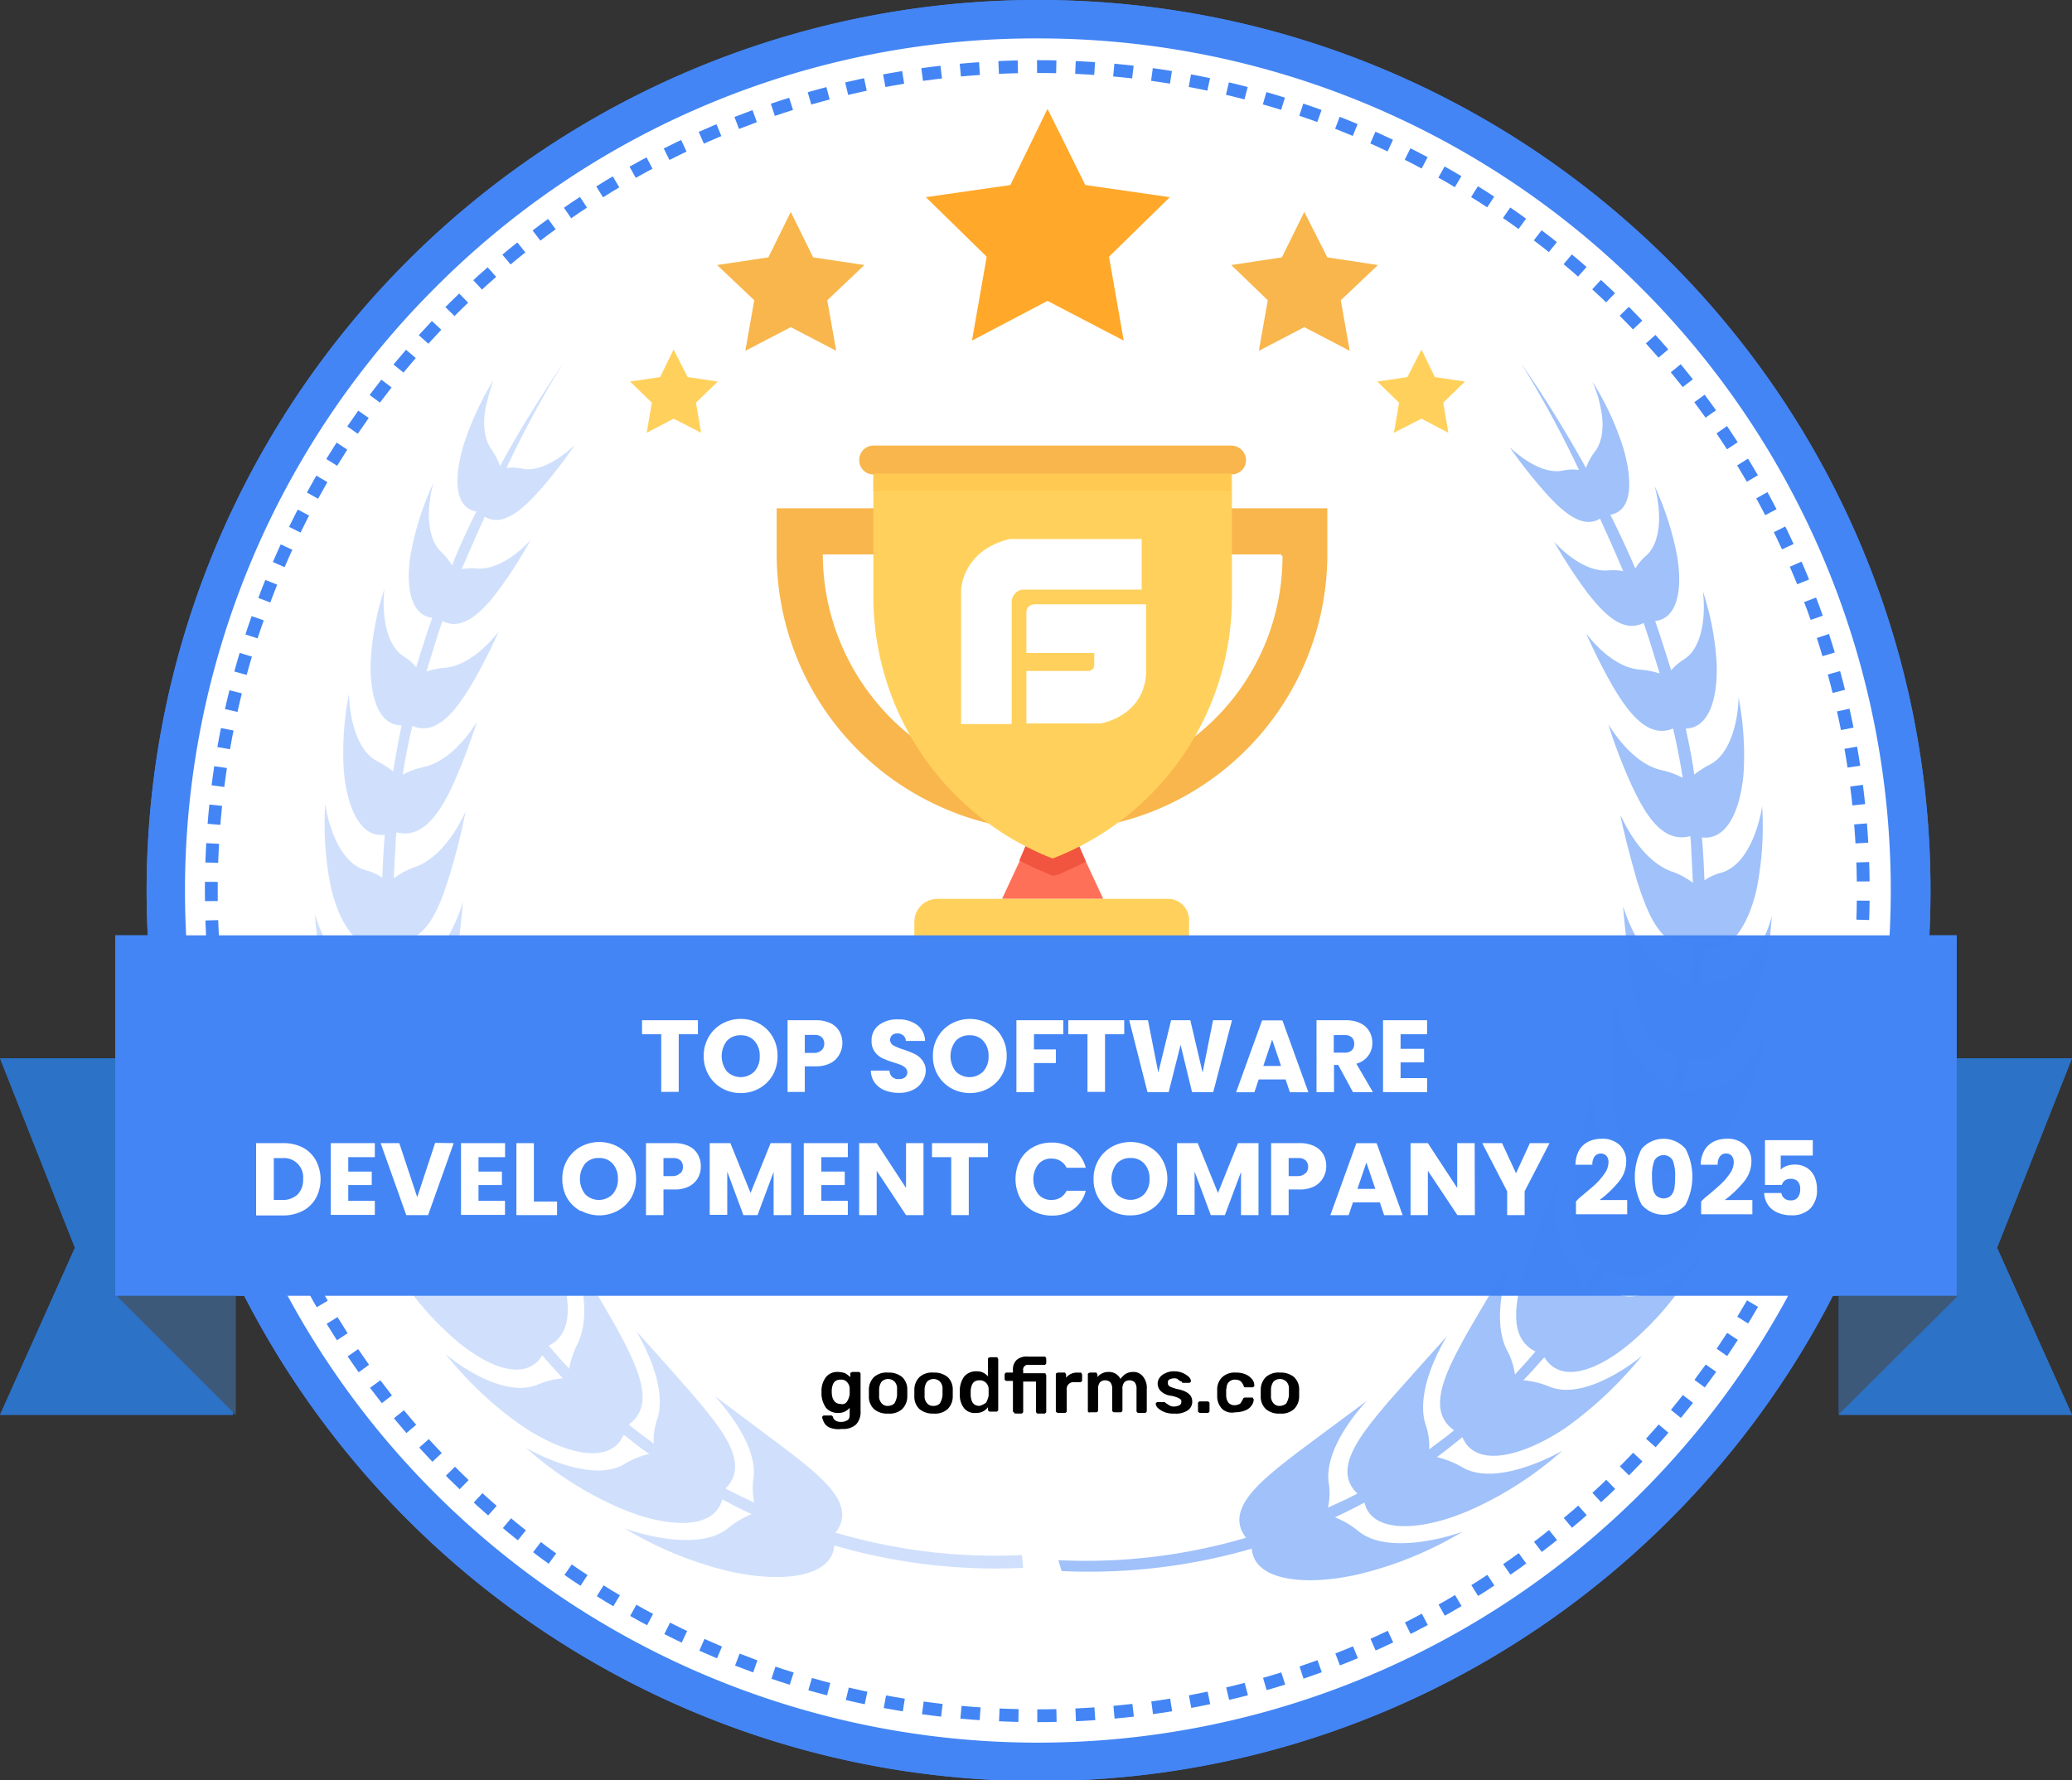 <svg id="Layer_1" data-name="Layer 1" xmlns="http://www.w3.org/2000/svg" xmlns:xlink="http://www.w3.org/1999/xlink" viewBox="0 0 323.6 278.1"><rect x="0" y="0" width="323.6" height="278.1" fill="#333333" stroke="none"/><defs><style>.cls-1,.cls-4{fill:none;}.cls-2{fill:#fff;}.cls-13,.cls-3{fill:#4385f4;}.cls-4{stroke:#4385f4;stroke-miterlimit:10;stroke-width:2px;stroke-dasharray:3 3;}.cls-5{fill:#ff7058;}.cls-6{fill:#ffd15c;}.cls-7{clip-path:url(#clip-path);}.cls-8{fill:#f1543f;}.cls-9{fill:#f8b64c;}.cls-10{clip-path:url(#clip-path-2);}.cls-11{fill:#ffc952;}.cls-12,.cls-13{opacity:0.5;}.cls-13,.cls-17{isolation:isolate;}.cls-14{fill:#2c72c6;}.cls-15{fill:#3d597a;}.cls-16{fill:#ffa829;}</style><clipPath id="clip-path"><path class="cls-1" d="M169.6,134.6c-1.4.7-2.9,1.4-4.3,2l-.9.2-.9-.4a41.37,41.37,0,0,1-4.3-2l2.3-5.4h5.6Z"/></clipPath><clipPath id="clip-path-2"><rect class="cls-1" x="136.4" y="74" width="55.8" height="2.7"/></clipPath></defs><path class="cls-2" d="M162.1,275.1C87,275.1,25.8,214.1,25.8,139S87,3,162.1,3,298.4,64,298.4,139.1,237.3,275.1,162.1,275.1Z"/><path class="cls-3" d="M162.1,6a133.08,133.08,0,0,1,94.2,227.2,133.26,133.26,0,0,1-188.4,0A133,133,0,0,1,67.9,45,132.21,132.21,0,0,1,162.1,6m0-6A139.15,139.15,0,0,0,22.9,139.1c0,76.8,62.4,139.1,139.3,139.1s139.3-62.3,139.3-139.1S239.1,0,162.1,0Z"/><path class="cls-4" d="M162,268c71.2,0,129-57.7,129-128.8S233.2,10.4,162,10.4,33,68.1,33,139.2,90.8,268,162,268"/><polygon id="SVGID" class="cls-5" points="172.3 140.4 156.5 140.4 159.2 134.6 161.5 129.2 167.3 129.2 169.6 134.6 172.3 140.4"/><path id="SVGID-2" data-name="SVGID" class="cls-6" d="M182.3,140.4H146.4a3.59,3.59,0,0,0-3.6,3.6v11.7h42.9V144a3.31,3.31,0,0,0-3.4-3.6"/><g class="cls-7"><rect class="cls-8" x="154.2" y="124.1" width="20.4" height="17.7"/></g><path id="SVGID-3" data-name="SVGID" class="cls-9" d="M192.4,69.6h-56a2.22,2.22,0,0,0-2.2,2.2,2.18,2.18,0,0,0,2.2,2.3h56a2.22,2.22,0,0,0,2.2-2.2A2.31,2.31,0,0,0,192.4,69.6Zm-71.1,9.8v7.3A43.27,43.27,0,0,0,148,126.5a40.53,40.53,0,0,0,16.3,3.2,42.3,42.3,0,0,0,16.3-3.2,43.27,43.27,0,0,0,26.7-39.8V79.4Zm79,7.4a35.81,35.81,0,0,1-63.5,22.8,36.36,36.36,0,0,1-8.3-22.8v-.2h71.6v.2Z"/><path id="SVGID-4" data-name="SVGID" class="cls-6" d="M192.4,74V93.4a43.73,43.73,0,0,1-28,40.7,43.9,43.9,0,0,1-28-40.9V74Z"/><g class="cls-10"><rect class="cls-11" x="131.4" y="69" width="65.8" height="12.7"/></g><path id="SVGID-5" data-name="SVGID" class="cls-2" d="M161.9,94.4s-1.6-.2-1.6,1.3V102h10.6v1.9a.92.92,0,0,1-1,.9h-9.6V113h11.6s7-1.1,7.1-8.2V94.4Zm16.5-10.2H157.7c-7.5,1.8-7.6,8-7.6,8v20.9H158V94a2,2,0,0,1,1.6-1.9h18.7V84.2Z"/><path class="cls-1" d="M229.6,239a.1.1,0,0,0,.1-.1A.1.1,0,0,0,229.6,239ZM244,225.9c0-.1.1-.1,0,0C244.1,225.8,244,225.8,244,225.9Zm13.1-15.7c0-.1.1-.1,0,0C257.2,210.1,257.1,210.1,257.1,210.2Zm15.7-32.8Zm4-17.1Zm0-18.3Zm-1.3-16.9Zm-4-15.8Zm-5.2-17.1ZM160,243.7a88.66,88.66,0,0,1-29.3-3.5c3.4-4.4-2.2-8.8-7.6-13-5.6-4.2-11.3-8.4-11.3-8.4s6.7,6.8,6,12.7a10.58,10.58,0,0,0,.1,4c-1.5-.7-3.1-1.4-4.6-2.2,4-3.8-.5-9.2-4.8-14.3-4.6-5.2-9.2-10.3-9.2-10.3s5.1,7.9,3.4,13.7a10,10,0,0,0-.6,4c-1.3-1-2.6-1.9-3.9-3,4.5-3.1,1.2-9.3-2-15.1-3.4-5.9-6.9-11.6-6.9-11.6s3.4,8.6.7,14.1a11.18,11.18,0,0,0-1.3,3.9c-1.1-1.2-2.2-2.4-3.2-3.6,4.8-2.4,2.9-9.1.9-15.3-2.2-6.4-4.7-12.3-4.6-12.4-.1,0,1.8,8.9-1.8,14a12.31,12.31,0,0,0-2,3.7c-.9-1.3-1.7-2.6-2.5-4,5.1-1.8,4.4-8.5,3.5-15-1.1-6.6-2.4-12.7-2.4-12.8s.3,9-4.1,13.5a12.52,12.52,0,0,0-2.6,3.3l-1.2-2.7a18,18,0,0,1-.8-2.1c5.1-1,5.6-7.4,5.7-13.5s-.4-12.1-.4-12.2-1,8.4-5.8,12a13,13,0,0,0-2.9,2.8c-.5-1.9-1-3.9-1.3-5.8,5.1-.1,6.4-6.1,7.4-11.7.9-5.8,1.3-11.2,1.3-11.3s-2.1,7.6-7.1,10.3a12,12,0,0,0-3.2,2.3c-.2-2.2-.4-4.4-.5-6.6,4.9.6,6.9-4.7,8.6-9.9,1.5-5.2,2.7-10.3,2.6-10.3s-2.8,6.8-7.9,8.7a12,12,0,0,0-3.4,1.8c.1-2,.2-3.9.3-5.9,0-.5.1-.9.1-1.4,4.4,1.2,7.1-3.5,9.2-8a83,83,0,0,0,3.6-9.4c-.1,0-3.4,6-8.3,7.1a12.67,12.67,0,0,0-3.3,1.2c.4-2.6.9-5.1,1.5-7.7,3.9,1.6,6.9-2.4,9.3-6.4a89.59,89.59,0,0,0,4.3-8.5s-3.8,5.4-8.5,5.7a13.28,13.28,0,0,0-3,.6c.8-2.6,1.6-5.3,2.5-7.9,3.3,1.7,6.4-1.6,9-5a80.09,80.09,0,0,0,5-7.7s-4.1,4.8-8.4,4.5a9.25,9.25,0,0,0-2.4.1c1.1-2.6,2.2-5.1,3.4-7.7.1-.2.1-.3.2-.5,2.7,1.7,5.8-1,8.5-4a80.6,80.6,0,0,0,5.6-7.1c-.1,0-4.4,4.4-8.3,3.6a7.1,7.1,0,0,0-2.5-.1,170.83,170.83,0,0,1,9-16.6C84,62.3,80.7,67.7,77.7,73.1a9.14,9.14,0,0,0-1.5-2.7c-1.2-1.7-1.3-4.4-.8-6.6a18.33,18.33,0,0,1,1.3-4.2,45.23,45.23,0,0,0-4.8,10.3c-1.5,5.1-1.5,9.9,2,10.5q-2.1,4.2-3.9,8.4a8.41,8.41,0,0,0-1.8-2.1c-1.6-1.5-2-4.2-1.9-6.5a19.81,19.81,0,0,1,.7-4.3,46.53,46.53,0,0,0-3.5,10.8c-.9,5.1-.2,9.9,3.4,10.3-.9,2.6-1.7,5.2-2.5,7.7a8.52,8.52,0,0,0-2-1.7c-3.9-2.5-3.1-10.2-2.9-10.8a43.93,43.93,0,0,0-2.2,11.4c-.2,5.3,1.1,10.1,4.8,10.2v.1c-.5,2.4-1,4.7-1.3,7.1a15.3,15.3,0,0,0-2.3-1.5c-4.4-2.1-4.7-10.1-4.6-10.7a47.52,47.52,0,0,0-.8,12.1c.5,5.5,2.5,10.4,6.5,9.9-.2,2.2-.3,4.4-.4,6.7a8.45,8.45,0,0,0-2.7-1.2c-4.8-1.5-6.2-9.4-6.3-10.4a49.83,49.83,0,0,0,.8,12.7c1.2,5.7,4.2,10.7,8.3,9.5.1,2,.3,4.1.5,6.1a18.86,18.86,0,0,0-3.1-1c-5.3-.9-7.9-9.3-8-10.1a45.31,45.31,0,0,0,2.7,13.3c2.1,5.9,6.1,10.9,10.2,8.7.4,1.9.8,3.7,1.3,5.6a9.88,9.88,0,0,0-3.7-.6c-5.8-.2-9.8-9-9.9-9.5a50.61,50.61,0,0,0,4.9,13.7c3.2,6.1,8.3,10.9,12.3,7.6.6,1.6,1.3,3.3,2,4.9a13.42,13.42,0,0,0-4.1-.2c-6.2.7-11.8-8.3-11.9-8.6a54.92,54.92,0,0,0,7.3,13.8c4.4,6,10.7,10.3,14.3,6.1.8,1.4,1.6,2.7,2.5,4a12.11,12.11,0,0,0-4.1.4c-6.2,1.6-13.4-6.9-13.3-7-.2,0,3.9,7.4,9.6,12.7,5.5,5.4,12.5,8.8,15.4,4,1.1,1.2,2.1,2.4,3.3,3.6a13.58,13.58,0,0,0-4.1,1c-5.6,2.3-13.8-4.2-14.5-4.9a61.25,61.25,0,0,0,11.8,11.2c6.6,4.5,14.2,6.6,16.3,1.6,1.3,1,2.6,2.1,4,3.1a14.53,14.53,0,0,0-4,1.6c-5.3,3.1-14.6-2-15.6-2.6a55.49,55.49,0,0,0,14,9.1c7.5,3.4,15.7,4.1,16.9-1,1.5.8,3.1,1.6,4.6,2.3a14.42,14.42,0,0,0-3.7,2.2c-4.8,3.9-15.2.5-16.3,0a57.36,57.36,0,0,0,15.9,6.6c8.3,2,16.7,1.3,17.1-3.9a91.4,91.4,0,0,0,29.7,3.5Z"/><path id="SVGID-6" data-name="SVGID" class="cls-3" d="M97.1,238.4a.1.1,0,0,1-.1-.1ZM81.7,225.9ZM69.2,211.2ZM52.8,177.5Zm-3.2-17.3ZM49,142.7Zm1.6-17.2v0Zm3.6-17Zm5.6-16.6Z"/><g class="cls-12"><path id="SVGID-7" data-name="SVGID" class="cls-13" d="M159.6,242.9a87.78,87.78,0,0,1-29.1-3.5c3.4-4.4-2.2-8.7-7.6-12.9l-11.2-8.4c-.1.1,6.6,6.8,6,12.6a10.58,10.58,0,0,0,.1,4c-1.5-.7-3-1.4-4.5-2.2,3.9-3.8-.5-9.2-4.8-14.3-4.5-5.2-9.1-10.2-9.1-10.3-.1.1,5,7.9,3.3,13.6a10,10,0,0,0-.6,4c-1.3-1-2.6-1.9-3.9-3,4.4-3.1,1.2-9.3-1.9-15.1-3.4-5.9-6.8-11.6-6.8-11.6s3.4,8.6.7,14.1a13.73,13.73,0,0,0-1.3,3.9c-1.1-1.2-2.2-2.4-3.2-3.6,4.7-2.4,2.9-9,.9-15.3-2.2-6.3-4.6-12.3-4.6-12.4s1.8,8.9-1.8,14a12.31,12.31,0,0,0-2,3.7c-.9-1.3-1.7-2.6-2.5-4,5-1.8,4.4-8.5,3.5-14.9-1.1-6.5-2.4-12.7-2.4-12.8s.3,9-4.1,13.5a12,12,0,0,0-2.5,3.3c-.4-.9-.8-1.8-1.1-2.7a18,18,0,0,1-.8-2.1c5.1-.9,5.5-7.4,5.7-13.4,0-6.2-.4-12.1-.4-12.1s-1,8.3-5.8,11.9a13,13,0,0,0-2.9,2.8c-.5-1.9-.9-3.8-1.3-5.8,5-.1,6.4-6,7.4-11.7.8-5.7,1.3-11.2,1.3-11.3s-2,7.6-7,10.3a12,12,0,0,0-3.2,2.3c-.2-2.2-.4-4.4-.5-6.6,4.8.6,6.9-4.7,8.5-9.8s2.6-10.2,2.6-10.3-2.8,6.8-7.8,8.6a12,12,0,0,0-3.4,1.8c.1-2,.2-3.9.3-5.8,0-.5.1-.9.1-1.4,4.3,1.2,7.1-3.5,9.1-8s3.5-9.3,3.5-9.3-3.4,6-8.3,7.1a12.67,12.67,0,0,0-3.3,1.2c.4-2.6.9-5.1,1.5-7.6,3.8,1.6,6.8-2.4,9.2-6.4s4.3-8.4,4.3-8.4-3.8,5.3-8.4,5.7a11.39,11.39,0,0,0-2.9.6c.8-2.6,1.6-5.3,2.5-7.9,3.2,1.7,6.4-1.6,8.9-5a69.6,69.6,0,0,0,4.9-7.7s-4.1,4.8-8.4,4.5a9.25,9.25,0,0,0-2.4.1c1.1-2.5,2.2-5.1,3.4-7.7.1-.2.1-.3.2-.5,2.7,1.7,5.8-1,8.5-4a70.4,70.4,0,0,0,5.5-7.1c-.1,0-4.4,4.4-8.2,3.6a6.63,6.63,0,0,0-2.4-.1,161.46,161.46,0,0,1,9-16.6C84.4,62,81,67.4,78.1,72.8a11.61,11.61,0,0,0-1.4-2.7c-1.2-1.7-1.3-4.3-.8-6.6a35.29,35.29,0,0,1,1.2-4.2,47.93,47.93,0,0,0-4.7,10.2c-1.5,5.1-1.5,9.8,2,10.4-1.4,2.8-2.7,5.6-3.8,8.4a10.45,10.45,0,0,0-1.7-2.1c-1.6-1.5-2-4.2-1.9-6.5a19.81,19.81,0,0,1,.7-4.3,46.53,46.53,0,0,0-3.5,10.8c-.9,5.1-.2,9.9,3.3,10.3-.9,2.6-1.7,5.1-2.5,7.7a8.52,8.52,0,0,0-2-1.7c-3.8-2.5-3.1-10.2-2.9-10.7a43.93,43.93,0,0,0-2.2,11.4c-.2,5.3,1.1,10.1,4.8,10.1v.1c-.5,2.4-.9,4.7-1.3,7.1a15.3,15.3,0,0,0-2.3-1.5c-4.4-2.1-4.6-10-4.6-10.6a47,47,0,0,0-.8,12.1c.5,5.5,2.5,10.4,6.4,9.9-.2,2.2-.3,4.4-.4,6.7a8.45,8.45,0,0,0-2.7-1.2c-4.8-1.5-6.1-9.4-6.2-10.4a49.83,49.83,0,0,0,.8,12.7c1.2,5.7,4.2,10.7,8.2,9.5.1,2,.3,4.1.5,6.1a18.86,18.86,0,0,0-3.1-1c-5.3-.9-7.8-9.2-8-10a45.31,45.31,0,0,0,2.7,13.3C54,162,58,167,62.1,164.8c.4,1.9.8,3.7,1.3,5.6a9.69,9.69,0,0,0-3.6-.6c-5.8-.2-9.7-8.9-9.8-9.5A52.65,52.65,0,0,0,54.8,174c3.2,6.1,8.2,10.8,12.2,7.6.6,1.6,1.3,3.3,2,4.9a13.42,13.42,0,0,0-4.1-.2c-6.1.7-11.8-8.3-11.8-8.6a51.54,51.54,0,0,0,7.3,13.7c4.4,6,10.6,10.3,14.2,6.1.8,1.4,1.6,2.7,2.5,4a12.11,12.11,0,0,0-4.1.4c-6.1,1.6-13.3-6.9-13.2-6.9-.2,0,3.9,7.4,9.6,12.7,5.4,5.3,12.4,8.7,15.3,4,1,1.2,2.1,2.4,3.2,3.6a13,13,0,0,0-4,1c-5.6,2.3-13.7-4.2-14.4-4.9a57.16,57.16,0,0,0,11.7,11.1c6.5,4.5,14.1,6.6,16.2,1.6,1.3,1,2.6,2.1,4,3a12.88,12.88,0,0,0-3.9,1.6c-5.2,3.1-14.5-2-15.4-2.6A54.11,54.11,0,0,0,96,235.2c7.4,3.4,15.5,4.1,16.8-1,1.5.8,3,1.6,4.6,2.3a14.42,14.42,0,0,0-3.7,2.2c-4.8,3.9-15,.5-16.2,0a57.68,57.68,0,0,0,15.8,6.6c8.2,2,16.6,1.3,17-3.9a89.86,89.86,0,0,0,29.5,3.5Z"/></g><path class="cls-1" d="M166.6,242.9a87.78,87.78,0,0,0,29.1-3.5c-3.4-4.4,2.2-8.7,7.6-12.9l11.2-8.4c.1.1-6.6,6.8-6,12.6a10.58,10.58,0,0,1-.1,4c1.5-.7,3-1.4,4.5-2.2-3.9-3.8.5-9.2,4.8-14.3,4.5-5.2,9.1-10.2,9.1-10.3.1.1-5,7.9-3.3,13.6a10,10,0,0,1,.6,4c1.3-1,2.6-1.9,3.9-3-4.4-3.1-1.2-9.3,1.9-15.1,3.4-5.9,6.8-11.6,6.8-11.6s-3.4,8.6-.7,14.1a13.73,13.73,0,0,1,1.3,3.9c1.1-1.2,2.2-2.4,3.2-3.6-4.7-2.4-2.9-9-.9-15.3,2.2-6.3,4.6-12.3,4.6-12.4s-1.8,8.9,1.8,14a12.31,12.31,0,0,1,2,3.7c.9-1.3,1.7-2.6,2.5-4-5-1.8-4.4-8.5-3.5-14.9,1.1-6.5,2.4-12.7,2.4-12.8s-.3,9,4.1,13.5a12,12,0,0,1,2.5,3.3c.4-.9.8-1.8,1.1-2.7a18,18,0,0,0,.8-2.1c-5.1-.9-5.5-7.4-5.7-13.4,0-6.2.4-12.1.4-12.1s1,8.3,5.8,11.9a13,13,0,0,1,2.9,2.8c.5-1.9.9-3.8,1.3-5.8-5-.1-6.4-6-7.4-11.7-.8-5.7-1.3-11.2-1.3-11.3s2,7.6,7,10.3a12,12,0,0,1,3.2,2.3c.2-2.2.4-4.4.5-6.6-4.8.6-6.9-4.7-8.5-9.8s-2.6-10.2-2.6-10.3,2.8,6.8,7.8,8.6a12,12,0,0,1,3.4,1.8c-.1-2-.2-3.9-.3-5.8,0-.5-.1-.9-.1-1.4-4.3,1.2-7.1-3.5-9.1-8s-3.5-9.3-3.5-9.3,3.4,6,8.3,7.1a12.67,12.67,0,0,1,3.3,1.2c-.4-2.6-.9-5.1-1.5-7.6-3.8,1.6-6.8-2.4-9.2-6.4s-4.3-8.4-4.3-8.4,3.8,5.3,8.4,5.7a11.39,11.39,0,0,1,2.9.6c-.8-2.6-1.6-5.3-2.5-7.9-3.2,1.7-6.4-1.6-8.9-5a69.6,69.6,0,0,1-4.9-7.7s4.1,4.8,8.4,4.5a9.25,9.25,0,0,1,2.4.1c-1.1-2.5-2.2-5.1-3.4-7.7-.1-.2-.1-.3-.2-.5-2.7,1.7-5.8-1-8.5-4a70.4,70.4,0,0,1-5.5-7.1c.1,0,4.4,4.4,8.2,3.6a6.63,6.63,0,0,1,2.4-.1,161.46,161.46,0,0,0-9-16.6c3.7,5.5,7.1,10.9,10,16.3a11.61,11.61,0,0,1,1.4-2.7c1.2-1.7,1.3-4.3.8-6.6a35.29,35.29,0,0,0-1.2-4.2,47.93,47.93,0,0,1,4.7,10.2c1.5,5.1,1.5,9.8-2,10.4,1.4,2.8,2.7,5.6,3.8,8.4a10.45,10.45,0,0,1,1.7-2.1c1.6-1.5,2-4.2,1.9-6.5a19.81,19.81,0,0,0-.7-4.3A46.53,46.53,0,0,1,262,86.2c.9,5.1.2,9.9-3.3,10.3.9,2.6,1.7,5.1,2.5,7.7a8.52,8.52,0,0,1,2-1.7c3.8-2.5,3.1-10.2,2.9-10.7a43.93,43.93,0,0,1,2.2,11.4c.2,5.3-1.1,10.1-4.8,10.1v.1c.5,2.4.9,4.7,1.3,7.1a15.3,15.3,0,0,1,2.3-1.5c4.4-2.1,4.6-10,4.6-10.6a47,47,0,0,1,.8,12.1c-.5,5.5-2.5,10.4-6.4,9.9.2,2.2.3,4.4.4,6.7a8.45,8.45,0,0,1,2.7-1.2c4.8-1.5,6.1-9.4,6.2-10.4a49.83,49.83,0,0,1-.8,12.7c-1.2,5.7-4.2,10.7-8.2,9.5-.1,2-.3,4.1-.5,6.1a18.86,18.86,0,0,1,3.1-1c5.3-.9,7.8-9.2,8-10a45.31,45.31,0,0,1-2.7,13.3c-2.1,5.9-6.1,10.9-10.2,8.7-.4,1.9-.8,3.7-1.3,5.6a9.69,9.69,0,0,1,3.6-.6c5.8-.2,9.7-8.9,9.8-9.5a52.65,52.65,0,0,1-4.8,13.7c-3.2,6.1-8.2,10.8-12.2,7.6-.6,1.6-1.3,3.3-2,4.9a13.42,13.42,0,0,1,4.1-.2c6.1.7,11.8-8.3,11.8-8.6a51.54,51.54,0,0,1-7.3,13.7c-4.4,6-10.6,10.3-14.2,6.1-.8,1.4-1.6,2.7-2.5,4a12.11,12.11,0,0,1,4.1.4c6.1,1.6,13.3-6.9,13.2-6.9.2,0-3.9,7.4-9.6,12.7-5.4,5.3-12.4,8.7-15.3,4-1,1.2-2.1,2.4-3.2,3.6a13,13,0,0,1,4,1c5.6,2.3,13.7-4.2,14.4-4.9A57.16,57.16,0,0,1,245,222.5c-6.5,4.5-14.1,6.6-16.2,1.6-1.3,1-2.6,2.1-4,3a12.88,12.88,0,0,1,3.9,1.6c5.2,3.1,14.5-2,15.4-2.6a54.11,54.11,0,0,1-13.9,9.1c-7.4,3.4-15.5,4.1-16.8-1-1.5.8-3,1.6-4.6,2.3a14.42,14.42,0,0,1,3.7,2.2c4.8,3.9,15,.5,16.2,0a57.68,57.68,0,0,1-15.8,6.6c-8.2,2-16.6,1.3-17-3.9a89.86,89.86,0,0,1-29.5,3.5l.2-2Z"/><path id="SVGID-8" data-name="SVGID" d="M200.9,219.2a3.37,3.37,0,0,0,.4-1.2v-1a1.59,1.59,0,0,0-.4-1.2,1.45,1.45,0,0,0-2,0,2.14,2.14,0,0,0-.4,1.2v1a1.59,1.59,0,0,0,.4,1.2,1.16,1.16,0,0,0,1,.4A1.53,1.53,0,0,0,200.9,219.2Zm-3.2.9a2.63,2.63,0,0,1-.8-2v-1a2.79,2.79,0,0,1,.8-2,2.92,2.92,0,0,1,2.2-.7,3.23,3.23,0,0,1,2.2.7,2.63,2.63,0,0,1,.8,2v1a2.79,2.79,0,0,1-.8,2,2.92,2.92,0,0,1-2.2.7A3.07,3.07,0,0,1,197.7,220.1Zm-6.8,0a2.79,2.79,0,0,1-.8-2v-1a2.63,2.63,0,0,1,.8-2,2.82,2.82,0,0,1,2.1-.7,3.81,3.81,0,0,1,1.6.3,2.72,2.72,0,0,1,1,.8,1.61,1.61,0,0,1,.3.9c0,.1,0,.1-.1.2s-.1.1-.2.1h-1.1c-.1,0-.2,0-.2-.1a.35.35,0,0,1-.1-.2,1.79,1.79,0,0,0-.5-.7,1.55,1.55,0,0,0-.8-.2,1.28,1.28,0,0,0-1,.4c-.3.3-.3.6-.4,1.2v.8c0,1,.5,1.6,1.3,1.6a1.88,1.88,0,0,0,.8-.2c.2-.1.3-.4.5-.7a.35.35,0,0,1,.3-.3h1.1c.1,0,.2,0,.2.1s.1.1.1.2a1.61,1.61,0,0,1-.3.9,2.09,2.09,0,0,1-1,.8,4.15,4.15,0,0,1-1.6.3A2.28,2.28,0,0,1,190.9,220.1Zm-3.7.5c-.1-.1-.1-.1-.1-.2v-1.2c0-.1,0-.1.1-.2s.1-.1.2-.1h1.2c.1,0,.1,0,.2.1s.1.1.1.2v1.2c0,.1,0,.1-.1.2s-.1.1-.2.1h-1.2C187.3,220.7,187.3,220.6,187.2,220.6Zm-5.5-.1a3.49,3.49,0,0,1-.9-.6,1.1,1.1,0,0,1-.3-.6c0-.1,0-.1.1-.2s.1-.1.2-.1h1c.1,0,.1,0,.2.1a1.24,1.24,0,0,0,.3.2,2.19,2.19,0,0,0,.5.3,1.27,1.27,0,0,0,.6.1,1.88,1.88,0,0,0,.8-.2.55.55,0,0,0,.3-.5c0-.2,0-.3-.1-.4a2.19,2.19,0,0,0-.5-.3,5.31,5.31,0,0,0-1.1-.3,2.63,2.63,0,0,1-1.5-.7,1.66,1.66,0,0,1-.5-1.2,1.61,1.61,0,0,1,.3-.9,2.18,2.18,0,0,1,.9-.7,2.9,2.9,0,0,1,1.4-.3,3.19,3.19,0,0,1,1.4.3,3.49,3.49,0,0,1,.9.6,1.1,1.1,0,0,1,.3.6c0,.1,0,.1-.1.2s-.1.1-.2.1h-.9c-.1,0-.2,0-.2-.1s-.1-.1-.3-.2-.3-.2-.4-.3a1.08,1.08,0,0,0-.6-.1,1.45,1.45,0,0,0-.7.2c-.2.1-.2.3-.2.5a.6.6,0,0,0,.1.4,1.07,1.07,0,0,0,.5.3,6.21,6.21,0,0,0,1,.3c1.4.3,2.2.9,2.2,1.9a1.62,1.62,0,0,1-.7,1.4,3.28,3.28,0,0,1-2.1.5A3.69,3.69,0,0,1,181.7,220.5Zm-11.7.1c-.1-.1-.1-.1-.1-.2v-5.7c0-.1,0-.2.1-.2s.1-.1.2-.1h.9c.1,0,.2,0,.2.1s.1.1.1.2v.4a2.14,2.14,0,0,1,1.7-.8,2,2,0,0,1,1.9,1.1,3,3,0,0,1,.8-.8,2.28,2.28,0,0,1,1.1-.3,1.86,1.86,0,0,1,1.6.7,2.81,2.81,0,0,1,.6,2v3.4c0,.1,0,.1-.1.2s-.1.1-.2.1h-1c-.1,0-.1,0-.2-.1s-.1-.1-.1-.2V217a1.61,1.61,0,0,0-.3-1.1,1.22,1.22,0,0,0-1.6,0,1.61,1.61,0,0,0-.3,1.1v3.3c0,.1,0,.1-.1.2s-.1.1-.2.1h-1c-.1,0-.1,0-.2-.1s-.1-.1-.1-.2V217a1.61,1.61,0,0,0-.3-1.1,1.22,1.22,0,0,0-1.6,0,1.61,1.61,0,0,0-.3,1.1v3.3c0,.1,0,.1-.1.2s-.1.1-.2.1h-1C170.2,220.7,170.1,220.6,170,220.6Zm-5,0c-.1-.1-.1-.1-.1-.2v-5.7c0-.1,0-.2.1-.2s.1-.1.2-.1h1c.1,0,.2,0,.2.1s.1.1.1.2v.5a2.14,2.14,0,0,1,1.7-.8h.5c.1,0,.2,0,.2.1s.1.1.1.2v.9c0,.1,0,.1-.1.2s-.1.1-.2.1h-.9a1.06,1.06,0,0,0-1.2,1.2v3.3c0,.1,0,.1-.1.2s-.1.1-.2.1h-1.1C165.1,220.7,165.1,220.6,165,220.6Zm-6.7,0c-.1-.1-.1-.1-.1-.2v-4.7h-1c-.1,0-.1,0-.2-.1s-.1-.1-.1-.2v-.7c0-.1,0-.1.1-.2s.1-.1.2-.1h1V214a2,2,0,0,1,.6-1.6,2.43,2.43,0,0,1,1.8-.5h2.5c.1,0,.2,0,.2.1s.1.1.1.2v.7c0,.1,0,.1-.1.2s-.1.1-.2.1h-2.4a.75.75,0,0,0-.9.9v.4h3.3c.1,0,.2,0,.2.1s.1.1.1.2v5.7c0,.1,0,.1-.1.2s-.1.1-.2.1h-1c-.1,0-.1,0-.2-.1s-.1-.1-.1-.2v-4.7h-2v4.7c0,.1,0,.1-.1.2s-.1.1-.2.1h-1C158.4,220.7,158.4,220.6,158.3,220.6Zm-4.3-1.5a3.58,3.58,0,0,0,.4-1.1v-1a1.37,1.37,0,0,0-1.4-1.4c-.9,0-1.3.5-1.4,1.6v.8c.1,1.1.5,1.6,1.4,1.6A3.13,3.13,0,0,0,154,219.1Zm-3.4.9a3.3,3.3,0,0,1-.7-2.1v-.8a3.77,3.77,0,0,1,.7-2.1,2.41,2.41,0,0,1,1.9-.8,2.2,2.2,0,0,1,1.8.8v-2.7c0-.1,0-.2.1-.2s.1-.1.2-.1h1c.1,0,.2,0,.2.1s.1.1.1.2v7.9c0,.1,0,.1-.1.2s-.1.1-.2.1h-1c-.1,0-.1,0-.2-.1s-.1-.1-.1-.2v-.4a2.2,2.2,0,0,1-1.9.9A2.09,2.09,0,0,1,150.6,220Zm-3.8-.8a3.37,3.37,0,0,0,.4-1.2v-1a1.59,1.59,0,0,0-.4-1.2,1.45,1.45,0,0,0-2,0,2.14,2.14,0,0,0-.4,1.2v1a1.59,1.59,0,0,0,.4,1.2,1.16,1.16,0,0,0,1,.4A1.33,1.33,0,0,0,146.8,219.2Zm-3.2.9a2.63,2.63,0,0,1-.8-2v-1a2.79,2.79,0,0,1,.8-2,2.92,2.92,0,0,1,2.2-.7,3.23,3.23,0,0,1,2.2.7,2.63,2.63,0,0,1,.8,2v1a2.79,2.79,0,0,1-.8,2,2.92,2.92,0,0,1-2.2.7A3.23,3.23,0,0,1,143.6,220.1Zm-3.9-.9a3.37,3.37,0,0,0,.4-1.2v-1a1.59,1.59,0,0,0-.4-1.2,1.45,1.45,0,0,0-2,0,2.14,2.14,0,0,0-.4,1.2v1a1.59,1.59,0,0,0,.4,1.2,1.16,1.16,0,0,0,1,.4A1.53,1.53,0,0,0,139.7,219.2Zm-3.2.9a2.63,2.63,0,0,1-.8-2v-1a2.79,2.79,0,0,1,.8-2,2.92,2.92,0,0,1,2.2-.7,3.23,3.23,0,0,1,2.2.7,2.63,2.63,0,0,1,.8,2v1a2.79,2.79,0,0,1-.8,2,2.92,2.92,0,0,1-2.2.7A3.07,3.07,0,0,1,136.5,220.1Zm-4.2-1.2a2.82,2.82,0,0,0,.4-1.1V217a1.5,1.5,0,0,0-.4-1.1,1.16,1.16,0,0,0-1-.4c-.9,0-1.3.5-1.4,1.6v.3c0,1.2.5,1.9,1.4,1.9A.89.89,0,0,0,132.3,218.9Zm-2.7,4.1a1.8,1.8,0,0,1-.9-.8,4.12,4.12,0,0,1-.3-.8c0-.1,0-.1.1-.2s.1-.1.2-.1h1.1c.1,0,.1,0,.2.1s.1.1.1.2a1,1,0,0,0,.4.5,1.55,1.55,0,0,0,.8.2,1.8,1.8,0,0,0,1.1-.3c.3-.2.3-.6.3-1.1v-.8a2.2,2.2,0,0,1-1.8.8,2.41,2.41,0,0,1-1.9-.8,4,4,0,0,1-.7-2.1v-.6a3.52,3.52,0,0,1,.7-2.1,2.27,2.27,0,0,1,1.9-.8,3.59,3.59,0,0,1,1.1.2,5.55,5.55,0,0,1,.8.6v-.5c0-.1,0-.2.1-.2s.1-.1.2-.1h1c.1,0,.1,0,.2.1s.1.1.1.2v5.8a2.82,2.82,0,0,1-.7,2.1,2.92,2.92,0,0,1-2.2.7A3.71,3.71,0,0,1,129.6,223Z"/><path class="cls-14" d="M323.6,165.3H287.2V221h36.4l-11.7-26.1ZM0,165.3H36.4V221H0l11.7-26.1Z"/><path class="cls-15" d="M305.6,146.3l-18.4,19v55.6l18.4-18.3Zm-287.2,0,18.4,19.8V221L18.4,202.6Z"/><polygon class="cls-3" points="18 202.4 305.6 202.4 305.6 146.1 18 146.1 18 202.4"/><path class="cls-13" d="M165.3,243.7a88.66,88.66,0,0,0,29.3-3.5c-3.4-4.4,2.2-8.8,7.6-13,5.6-4.2,11.3-8.4,11.3-8.4s-6.7,6.8-6,12.7a10.58,10.58,0,0,1-.1,4c1.5-.7,3.1-1.4,4.6-2.2-4-3.8.5-9.2,4.8-14.3,4.6-5.2,9.2-10.3,9.2-10.3s-5.1,7.9-3.4,13.7a10,10,0,0,1,.6,4c1.3-1,2.6-1.9,3.9-3-4.5-3.1-1.2-9.3,2-15.1,3.4-5.9,6.9-11.6,6.9-11.6s-3.4,8.6-.7,14.1a11.18,11.18,0,0,1,1.3,3.9c1.1-1.2,2.2-2.4,3.2-3.6-4.8-2.4-2.9-9.1-.9-15.3,2.2-6.4,4.7-12.3,4.6-12.4.1,0-1.8,8.9,1.8,14a12.31,12.31,0,0,1,2,3.7c.9-1.3,1.7-2.6,2.5-4-5.1-1.8-4.4-8.5-3.5-15,1.1-6.6,2.4-12.7,2.4-12.8s-.3,9,4.1,13.5a12.52,12.52,0,0,1,2.6,3.3l1.2-2.7a18,18,0,0,0,.8-2.1c-5.1-1-5.6-7.4-5.7-13.5s.4-12.1.4-12.2,1,8.4,5.8,12a13,13,0,0,1,2.9,2.8c.5-1.9,1-3.9,1.4-5.8-5.1-.1-6.4-6.1-7.4-11.7-.9-5.8-1.3-11.2-1.3-11.3s2.1,7.6,7.1,10.3a12,12,0,0,1,3.2,2.3c.2-2.2.4-4.4.5-6.6-4.9.6-6.9-4.7-8.6-9.9-1.5-5.2-2.7-10.3-2.6-10.3s2.8,6.8,7.9,8.7a12,12,0,0,1,3.4,1.8c-.1-2-.2-3.9-.3-5.9,0-.5-.1-.9-.1-1.4-4.4,1.2-7.1-3.5-9.2-8a83,83,0,0,1-3.6-9.4c.1,0,3.4,6,8.3,7.1a12.67,12.67,0,0,1,3.3,1.2c-.4-2.6-.9-5.1-1.5-7.7-3.9,1.6-6.9-2.4-9.3-6.4a89.59,89.59,0,0,1-4.3-8.5s3.8,5.4,8.5,5.7a13.28,13.28,0,0,1,3,.6c-.8-2.6-1.6-5.3-2.5-7.9-3.3,1.7-6.4-1.6-9-5a80.09,80.09,0,0,1-5-7.7s4.1,4.8,8.4,4.5a9.25,9.25,0,0,1,2.4.1c-1.1-2.6-2.2-5.1-3.4-7.7-.1-.2-.1-.3-.2-.5-2.7,1.7-5.8-1-8.5-4a80.6,80.6,0,0,1-5.6-7.1c.1,0,4.4,4.4,8.3,3.6a7.1,7.1,0,0,1,2.5-.1,170.83,170.83,0,0,0-9-16.6c3.8,5.5,7.1,10.9,10.1,16.3a9.14,9.14,0,0,1,1.5-2.7c1.2-1.7,1.3-4.4.8-6.6a18.33,18.33,0,0,0-1.3-4.2,45.23,45.23,0,0,1,4.8,10.3c1.5,5.1,1.5,9.9-2,10.5q2.1,4.2,3.9,8.4a8.41,8.41,0,0,1,1.8-2.1c1.6-1.5,2-4.2,1.9-6.5a19.81,19.81,0,0,0-.7-4.3,46.53,46.53,0,0,1,3.5,10.8c.9,5.1.2,9.9-3.4,10.3.9,2.6,1.7,5.2,2.5,7.7a8.52,8.52,0,0,1,2-1.7c3.9-2.5,3.1-10.2,2.9-10.8a43.93,43.93,0,0,1,2.2,11.4c.2,5.3-1.1,10.1-4.8,10.2v.1c.5,2.4,1,4.7,1.3,7.1a15.3,15.3,0,0,1,2.3-1.5c4.4-2.1,4.7-10.1,4.6-10.7a47.52,47.52,0,0,1,.8,12.1c-.5,5.5-2.5,10.4-6.5,9.9.2,2.2.3,4.4.4,6.7a8.45,8.45,0,0,1,2.7-1.2c4.8-1.5,6.2-9.4,6.3-10.4a49.83,49.83,0,0,1-.8,12.7c-1.2,5.7-4.2,10.7-8.3,9.5-.1,2-.3,4.1-.5,6.1a18.86,18.86,0,0,1,3.1-1c5.3-.9,7.9-9.3,8-10.1a45.31,45.31,0,0,1-2.7,13.3c-2.1,5.9-6.1,10.9-10.2,8.7-.4,1.9-.8,3.7-1.3,5.6a9.88,9.88,0,0,1,3.7-.6c5.8-.2,9.8-9,9.9-9.5a50.61,50.61,0,0,1-4.9,13.7c-3.2,6.1-8.3,10.9-12.3,7.6-.6,1.6-1.3,3.3-2,4.9a13.42,13.42,0,0,1,4.1-.2c6.2.7,11.8-8.3,11.9-8.6a54.92,54.92,0,0,1-7.3,13.8c-4.4,6-10.7,10.3-14.3,6.1-.8,1.4-1.6,2.7-2.5,4a12.11,12.11,0,0,1,4.1.4c6.2,1.6,13.4-6.9,13.3-7,.2,0-3.9,7.4-9.6,12.7-5.5,5.4-12.5,8.8-15.4,4-1.1,1.2-2.1,2.4-3.3,3.6a13.58,13.58,0,0,1,4.1,1c5.6,2.3,13.8-4.2,14.5-4.9a61.25,61.25,0,0,1-11.8,11.2c-6.6,4.5-14.2,6.6-16.3,1.6-1.3,1-2.6,2.1-4,3.1a14.53,14.53,0,0,1,4,1.6c5.3,3.1,14.6-2,15.6-2.6a55.49,55.49,0,0,1-14,9.1c-7.5,3.4-15.7,4.1-16.9-1-1.5.8-3.1,1.6-4.6,2.3a14.42,14.42,0,0,1,3.7,2.2c4.8,3.9,15.2.5,16.3,0a57.36,57.36,0,0,1-15.9,6.6c-8.3,2-16.7,1.3-17.1-3.9a91.4,91.4,0,0,1-29.7,3.5Z"/><path id="SVGID-9" data-name="SVGID" class="cls-16" d="M163.6,17l5.9,11.9,13.2,1.9-9.5,9.3,2.3,13.1L163.6,47l-11.8,6.2,2.3-13.1-9.5-9.3,13.2-1.9Z"/><polygon class="cls-9" points="127 40.2 123.5 33.1 120 40.2 112 41.4 117.8 46.9 116.4 54.8 123.5 51.1 130.6 54.8 129.2 46.9 135 41.4 127 40.2"/><polygon class="cls-9" points="215.2 41.4 207.3 40.2 203.7 33.1 200.2 40.2 192.3 41.4 198 46.9 196.6 54.8 203.7 51.1 210.8 54.8 209.4 46.9 215.2 41.4"/><polygon class="cls-6" points="107.4 58.9 105.2 54.6 103.1 58.9 98.4 59.6 101.8 62.9 101 67.6 105.2 65.4 109.5 67.6 108.7 62.9 112.1 59.6 107.4 58.9"/><polygon class="cls-6" points="228.8 59.6 224.1 58.9 222 54.6 219.8 58.9 215.1 59.6 218.5 62.9 217.7 67.6 222 65.4 226.2 67.6 225.4 62.9 228.8 59.6"/><path class="cls-2" d="M162.1,275.1C87,275.1,25.8,214.1,25.8,139S87,3,162.1,3,298.4,64,298.4,139.1,237.3,275.1,162.1,275.1Z"/><path class="cls-3" d="M162.1,6a133.08,133.08,0,0,1,94.2,227.2,133.26,133.26,0,0,1-188.4,0A133,133,0,0,1,67.9,45,132.21,132.21,0,0,1,162.1,6m0-6A139.15,139.15,0,0,0,22.9,139.1c0,76.8,62.4,139.1,139.3,139.1s139.3-62.3,139.3-139.1S239.1,0,162.1,0Z"/><path class="cls-4" d="M162,268c71.2,0,129-57.7,129-128.8S233.2,10.4,162,10.4,33,68.1,33,139.2,90.8,268,162,268"/><polygon id="SVGID-10" data-name="SVGID" class="cls-5" points="172.3 140.4 156.5 140.4 159.2 134.6 161.5 129.2 167.3 129.2 169.6 134.6 172.3 140.4"/><path id="SVGID-11" data-name="SVGID" class="cls-6" d="M182.3,140.4H146.4a3.59,3.59,0,0,0-3.6,3.6v11.7h42.9V144a3.31,3.31,0,0,0-3.4-3.6"/><g class="cls-7"><rect class="cls-8" x="154.2" y="124.1" width="20.4" height="17.7"/></g><path id="SVGID-12" data-name="SVGID" class="cls-9" d="M192.4,69.6h-56a2.22,2.22,0,0,0-2.2,2.2,2.18,2.18,0,0,0,2.2,2.3h56a2.22,2.22,0,0,0,2.2-2.2A2.31,2.31,0,0,0,192.4,69.6Zm-71.1,9.8v7.3A43.27,43.27,0,0,0,148,126.5a40.53,40.53,0,0,0,16.3,3.2,42.3,42.3,0,0,0,16.3-3.2,43.27,43.27,0,0,0,26.7-39.8V79.4Zm79,7.4a35.81,35.81,0,0,1-63.5,22.8,36.36,36.36,0,0,1-8.3-22.8v-.2h71.6v.2Z"/><path id="SVGID-13" data-name="SVGID" class="cls-6" d="M192.4,74V93.4a43.73,43.73,0,0,1-28,40.7,43.9,43.9,0,0,1-28-40.9V74Z"/><g class="cls-10"><rect class="cls-11" x="131.4" y="69" width="65.8" height="12.7"/></g><path id="SVGID-14" data-name="SVGID" class="cls-2" d="M161.9,94.4s-1.6-.2-1.6,1.3V102h10.6v1.9a.92.92,0,0,1-1,.9h-9.6V113h11.6s7-1.1,7.1-8.2V94.4Zm16.5-10.2H157.7c-7.5,1.8-7.6,8-7.6,8v20.9H158V94a2,2,0,0,1,1.6-1.9h18.7V84.2Z"/><path class="cls-1" d="M229.6,239a.1.1,0,0,0,.1-.1A.1.1,0,0,0,229.6,239ZM244,225.9c0-.1.1-.1,0,0C244.1,225.8,244,225.8,244,225.9Zm13.1-15.7c0-.1.1-.1,0,0C257.2,210.1,257.1,210.1,257.1,210.2Zm15.7-32.8Zm4-17.1Zm0-18.3Zm-1.3-16.9Zm-4-15.8Zm-5.2-17.1ZM160,243.7a88.66,88.66,0,0,1-29.3-3.5c3.4-4.4-2.2-8.8-7.6-13-5.6-4.2-11.3-8.4-11.3-8.4s6.7,6.8,6,12.7a10.58,10.58,0,0,0,.1,4c-1.5-.7-3.1-1.4-4.6-2.2,4-3.8-.5-9.2-4.8-14.3-4.6-5.2-9.2-10.3-9.2-10.3s5.1,7.9,3.4,13.7a10,10,0,0,0-.6,4c-1.3-1-2.6-1.9-3.9-3,4.5-3.1,1.2-9.3-2-15.1-3.4-5.9-6.9-11.6-6.9-11.6s3.4,8.6.7,14.1a11.18,11.18,0,0,0-1.3,3.9c-1.1-1.2-2.2-2.4-3.2-3.6,4.8-2.4,2.9-9.1.9-15.3-2.2-6.4-4.7-12.3-4.6-12.4-.1,0,1.8,8.9-1.8,14a12.31,12.31,0,0,0-2,3.7c-.9-1.3-1.7-2.6-2.5-4,5.1-1.8,4.4-8.5,3.5-15-1.1-6.6-2.4-12.7-2.4-12.8s.3,9-4.1,13.5a12.52,12.52,0,0,0-2.6,3.3l-1.2-2.7a18,18,0,0,1-.8-2.1c5.1-1,5.6-7.4,5.7-13.5s-.4-12.1-.4-12.2-1,8.4-5.8,12a13,13,0,0,0-2.9,2.8c-.5-1.9-1-3.9-1.3-5.8,5.1-.1,6.4-6.1,7.4-11.7.9-5.8,1.3-11.2,1.3-11.3s-2.1,7.6-7.1,10.3a12,12,0,0,0-3.2,2.3c-.2-2.2-.4-4.4-.5-6.6,4.9.6,6.9-4.7,8.6-9.9,1.5-5.2,2.7-10.3,2.6-10.3s-2.8,6.8-7.9,8.7a12,12,0,0,0-3.4,1.8c.1-2,.2-3.9.3-5.9,0-.5.1-.9.1-1.4,4.4,1.2,7.1-3.5,9.2-8a83,83,0,0,0,3.6-9.4c-.1,0-3.4,6-8.3,7.1a12.67,12.67,0,0,0-3.3,1.2c.4-2.6.9-5.1,1.5-7.7,3.9,1.6,6.9-2.4,9.3-6.4a89.59,89.59,0,0,0,4.3-8.5s-3.8,5.4-8.5,5.7a13.28,13.28,0,0,0-3,.6c.8-2.6,1.6-5.3,2.5-7.9,3.3,1.7,6.4-1.6,9-5a80.09,80.09,0,0,0,5-7.7s-4.1,4.8-8.4,4.5a9.25,9.25,0,0,0-2.4.1c1.1-2.6,2.2-5.1,3.4-7.7.1-.2.1-.3.2-.5,2.7,1.7,5.8-1,8.5-4a80.6,80.6,0,0,0,5.6-7.1c-.1,0-4.4,4.4-8.3,3.6a7.1,7.1,0,0,0-2.5-.1,170.83,170.83,0,0,1,9-16.6C84,62.3,80.7,67.7,77.7,73.1a9.14,9.14,0,0,0-1.5-2.7c-1.2-1.7-1.3-4.4-.8-6.6a18.33,18.33,0,0,1,1.3-4.2,45.23,45.23,0,0,0-4.8,10.3c-1.5,5.1-1.5,9.9,2,10.5q-2.1,4.2-3.9,8.4a8.41,8.41,0,0,0-1.8-2.1c-1.6-1.5-2-4.2-1.9-6.5a19.81,19.81,0,0,1,.7-4.3,46.53,46.53,0,0,0-3.5,10.8c-.9,5.1-.2,9.9,3.4,10.3-.9,2.6-1.7,5.2-2.5,7.7a8.52,8.52,0,0,0-2-1.7c-3.9-2.5-3.1-10.2-2.9-10.8a43.93,43.93,0,0,0-2.2,11.4c-.2,5.3,1.1,10.1,4.8,10.2v.1c-.5,2.4-1,4.7-1.3,7.1a15.3,15.3,0,0,0-2.3-1.5c-4.4-2.1-4.7-10.1-4.6-10.7a47.52,47.52,0,0,0-.8,12.1c.5,5.5,2.5,10.4,6.5,9.9-.2,2.2-.3,4.4-.4,6.7a8.45,8.45,0,0,0-2.7-1.2c-4.8-1.5-6.2-9.4-6.3-10.4a49.83,49.83,0,0,0,.8,12.7c1.2,5.7,4.2,10.7,8.3,9.5.1,2,.3,4.1.5,6.1a18.86,18.86,0,0,0-3.1-1c-5.3-.9-7.9-9.3-8-10.1a45.31,45.31,0,0,0,2.7,13.3c2.1,5.9,6.1,10.9,10.2,8.7.4,1.9.8,3.7,1.3,5.6a9.88,9.88,0,0,0-3.7-.6c-5.8-.2-9.8-9-9.9-9.5a50.61,50.61,0,0,0,4.9,13.7c3.2,6.1,8.3,10.9,12.3,7.6.6,1.6,1.3,3.3,2,4.9a13.42,13.42,0,0,0-4.1-.2c-6.2.7-11.8-8.3-11.9-8.6a54.92,54.92,0,0,0,7.3,13.8c4.4,6,10.7,10.3,14.3,6.1.8,1.4,1.6,2.7,2.5,4a12.11,12.11,0,0,0-4.1.4c-6.2,1.6-13.4-6.9-13.3-7-.2,0,3.9,7.4,9.6,12.7,5.5,5.4,12.5,8.8,15.4,4,1.1,1.2,2.1,2.4,3.3,3.6a13.58,13.58,0,0,0-4.1,1c-5.6,2.3-13.8-4.2-14.5-4.9a61.25,61.25,0,0,0,11.8,11.2c6.6,4.5,14.2,6.6,16.3,1.6,1.3,1,2.6,2.1,4,3.1a14.53,14.53,0,0,0-4,1.6c-5.3,3.1-14.6-2-15.6-2.6a55.49,55.49,0,0,0,14,9.1c7.5,3.4,15.7,4.1,16.9-1,1.5.8,3.1,1.6,4.6,2.3a14.42,14.42,0,0,0-3.7,2.2c-4.8,3.9-15.2.5-16.3,0a57.36,57.36,0,0,0,15.9,6.6c8.3,2,16.7,1.3,17.1-3.9a91.4,91.4,0,0,0,29.7,3.5Z"/><path id="SVGID-15" data-name="SVGID" class="cls-3" d="M97.1,238.4a.1.1,0,0,1-.1-.1ZM81.7,225.9ZM69.2,211.2ZM52.8,177.5Zm-3.2-17.3ZM49,142.7Zm1.6-17.2v0Zm3.6-17Zm5.6-16.6Z"/><g class="cls-12"><path id="SVGID-16" data-name="SVGID" class="cls-13" d="M159.6,242.9a87.78,87.78,0,0,1-29.1-3.5c3.4-4.4-2.2-8.7-7.6-12.9l-11.2-8.4c-.1.1,6.6,6.8,6,12.6a10.58,10.58,0,0,0,.1,4c-1.5-.7-3-1.4-4.5-2.2,3.9-3.8-.5-9.2-4.8-14.3-4.5-5.2-9.1-10.2-9.1-10.3-.1.1,5,7.9,3.3,13.6a10,10,0,0,0-.6,4c-1.3-1-2.6-1.9-3.9-3,4.4-3.1,1.2-9.3-1.9-15.1-3.4-5.9-6.8-11.6-6.8-11.6s3.4,8.6.7,14.1a13.73,13.73,0,0,0-1.3,3.9c-1.1-1.2-2.2-2.4-3.2-3.6,4.7-2.4,2.9-9,.9-15.3-2.2-6.3-4.6-12.3-4.6-12.4s1.8,8.9-1.8,14a12.31,12.31,0,0,0-2,3.7c-.9-1.3-1.7-2.6-2.5-4,5-1.8,4.4-8.5,3.5-14.9-1.1-6.5-2.4-12.7-2.4-12.8s.3,9-4.1,13.5a12,12,0,0,0-2.5,3.3c-.4-.9-.8-1.8-1.1-2.7a18,18,0,0,1-.8-2.1c5.1-.9,5.5-7.4,5.7-13.4,0-6.2-.4-12.1-.4-12.1s-1,8.3-5.8,11.9a13,13,0,0,0-2.9,2.8c-.5-1.9-.9-3.8-1.3-5.8,5-.1,6.4-6,7.4-11.7.8-5.7,1.3-11.2,1.3-11.3s-2,7.6-7,10.3a12,12,0,0,0-3.2,2.3c-.2-2.2-.4-4.4-.5-6.6,4.8.6,6.9-4.7,8.5-9.8s2.6-10.2,2.6-10.3-2.8,6.8-7.8,8.6a12,12,0,0,0-3.4,1.8c.1-2,.2-3.9.3-5.8,0-.5.1-.9.1-1.4,4.3,1.2,7.1-3.5,9.1-8s3.5-9.3,3.5-9.3-3.4,6-8.3,7.1a12.67,12.67,0,0,0-3.3,1.2c.4-2.6.9-5.1,1.5-7.6,3.8,1.6,6.8-2.4,9.2-6.4s4.3-8.4,4.3-8.4-3.8,5.3-8.4,5.7a11.39,11.39,0,0,0-2.9.6c.8-2.6,1.6-5.3,2.5-7.9,3.2,1.7,6.4-1.6,8.9-5a69.6,69.6,0,0,0,4.9-7.7s-4.1,4.8-8.4,4.5a9.25,9.25,0,0,0-2.4.1c1.1-2.5,2.2-5.1,3.4-7.7.1-.2.1-.3.2-.5,2.7,1.7,5.8-1,8.5-4a70.4,70.4,0,0,0,5.5-7.1c-.1,0-4.4,4.4-8.2,3.6a6.63,6.63,0,0,0-2.4-.1,161.46,161.46,0,0,1,9-16.6C84.4,62,81,67.4,78.1,72.8a11.61,11.61,0,0,0-1.4-2.7c-1.2-1.7-1.3-4.3-.8-6.6a35.29,35.29,0,0,1,1.2-4.2,47.93,47.93,0,0,0-4.7,10.2c-1.5,5.1-1.5,9.8,2,10.4-1.4,2.8-2.7,5.6-3.8,8.4a10.45,10.45,0,0,0-1.7-2.1c-1.6-1.5-2-4.2-1.9-6.5a19.81,19.81,0,0,1,.7-4.3,46.53,46.53,0,0,0-3.5,10.8c-.9,5.1-.2,9.9,3.3,10.3-.9,2.6-1.7,5.1-2.5,7.7a8.52,8.52,0,0,0-2-1.7c-3.8-2.5-3.1-10.2-2.9-10.7a43.93,43.93,0,0,0-2.2,11.4c-.2,5.3,1.1,10.1,4.8,10.1v.1c-.5,2.4-.9,4.7-1.3,7.1a15.3,15.3,0,0,0-2.3-1.5c-4.4-2.1-4.6-10-4.6-10.6a47,47,0,0,0-.8,12.1c.5,5.5,2.5,10.4,6.4,9.9-.2,2.2-.3,4.4-.4,6.7a8.45,8.45,0,0,0-2.7-1.2c-4.8-1.5-6.1-9.4-6.2-10.4a49.83,49.83,0,0,0,.8,12.7c1.2,5.7,4.2,10.7,8.2,9.5.1,2,.3,4.1.5,6.1a18.86,18.86,0,0,0-3.1-1c-5.3-.9-7.8-9.2-8-10a45.31,45.31,0,0,0,2.7,13.3C54,162,58,167,62.1,164.8c.4,1.9.8,3.7,1.3,5.6a9.69,9.69,0,0,0-3.6-.6c-5.8-.2-9.7-8.9-9.8-9.5A52.65,52.65,0,0,0,54.8,174c3.2,6.1,8.2,10.8,12.2,7.6.6,1.6,1.3,3.3,2,4.9a13.42,13.42,0,0,0-4.1-.2c-6.1.7-11.8-8.3-11.8-8.6a51.54,51.54,0,0,0,7.3,13.7c4.4,6,10.6,10.3,14.2,6.1.8,1.4,1.6,2.7,2.5,4a12.11,12.11,0,0,0-4.1.4c-6.1,1.6-13.3-6.9-13.2-6.9-.2,0,3.9,7.4,9.6,12.7,5.4,5.3,12.4,8.7,15.3,4,1,1.2,2.1,2.4,3.2,3.6a13,13,0,0,0-4,1c-5.6,2.3-13.7-4.2-14.4-4.9a57.16,57.16,0,0,0,11.7,11.1c6.5,4.5,14.1,6.6,16.2,1.6,1.3,1,2.6,2.1,4,3a12.88,12.88,0,0,0-3.9,1.6c-5.2,3.1-14.5-2-15.4-2.6A54.11,54.11,0,0,0,96,235.2c7.4,3.4,15.5,4.1,16.8-1,1.5.8,3,1.6,4.6,2.3a14.42,14.42,0,0,0-3.7,2.2c-4.8,3.9-15,.5-16.2,0a57.68,57.68,0,0,0,15.8,6.6c8.2,2,16.6,1.3,17-3.9a89.86,89.86,0,0,0,29.5,3.5Z"/></g><path class="cls-1" d="M166.6,242.9a87.78,87.78,0,0,0,29.1-3.5c-3.4-4.4,2.2-8.7,7.6-12.9l11.2-8.4c.1.1-6.6,6.8-6,12.6a10.58,10.58,0,0,1-.1,4c1.5-.7,3-1.4,4.5-2.2-3.9-3.8.5-9.2,4.8-14.3,4.5-5.2,9.1-10.2,9.1-10.3.1.1-5,7.9-3.3,13.6a10,10,0,0,1,.6,4c1.3-1,2.6-1.9,3.9-3-4.4-3.1-1.2-9.3,1.9-15.1,3.4-5.9,6.8-11.6,6.8-11.6s-3.4,8.6-.7,14.1a13.73,13.73,0,0,1,1.3,3.9c1.1-1.2,2.2-2.4,3.2-3.6-4.7-2.4-2.9-9-.9-15.3,2.2-6.3,4.6-12.3,4.6-12.4s-1.8,8.9,1.8,14a12.31,12.31,0,0,1,2,3.7c.9-1.3,1.7-2.6,2.5-4-5-1.8-4.4-8.5-3.5-14.9,1.1-6.5,2.4-12.7,2.4-12.8s-.3,9,4.1,13.5a12,12,0,0,1,2.5,3.3c.4-.9.8-1.8,1.1-2.7a18,18,0,0,0,.8-2.1c-5.1-.9-5.5-7.4-5.7-13.4,0-6.2.4-12.1.4-12.1s1,8.3,5.8,11.9a13,13,0,0,1,2.9,2.8c.5-1.9.9-3.8,1.3-5.8-5-.1-6.4-6-7.4-11.7-.8-5.7-1.3-11.2-1.3-11.3s2,7.6,7,10.3a12,12,0,0,1,3.2,2.3c.2-2.2.4-4.4.5-6.6-4.8.6-6.9-4.7-8.5-9.8s-2.6-10.2-2.6-10.3,2.8,6.8,7.8,8.6a12,12,0,0,1,3.4,1.8c-.1-2-.2-3.9-.3-5.8,0-.5-.1-.9-.1-1.4-4.3,1.2-7.1-3.5-9.1-8s-3.5-9.3-3.5-9.3,3.4,6,8.3,7.1a12.67,12.67,0,0,1,3.3,1.2c-.4-2.6-.9-5.1-1.5-7.6-3.8,1.6-6.8-2.4-9.2-6.4s-4.3-8.4-4.3-8.4,3.8,5.3,8.4,5.7a11.39,11.39,0,0,1,2.9.6c-.8-2.6-1.6-5.3-2.5-7.9-3.2,1.7-6.4-1.6-8.9-5a69.6,69.6,0,0,1-4.9-7.7s4.1,4.8,8.4,4.5a9.25,9.25,0,0,1,2.4.1c-1.1-2.5-2.2-5.1-3.4-7.7-.1-.2-.1-.3-.2-.5-2.7,1.7-5.8-1-8.5-4a70.4,70.4,0,0,1-5.5-7.1c.1,0,4.4,4.4,8.2,3.6a6.63,6.63,0,0,1,2.4-.1,161.46,161.46,0,0,0-9-16.6c3.7,5.5,7.1,10.9,10,16.3a11.61,11.61,0,0,1,1.4-2.7c1.2-1.7,1.3-4.3.8-6.6a35.29,35.29,0,0,0-1.2-4.2,47.93,47.93,0,0,1,4.7,10.2c1.5,5.1,1.5,9.8-2,10.4,1.4,2.8,2.7,5.6,3.8,8.4a10.45,10.45,0,0,1,1.7-2.1c1.6-1.5,2-4.2,1.9-6.5a19.81,19.81,0,0,0-.7-4.3A46.53,46.53,0,0,1,262,86.2c.9,5.1.2,9.9-3.3,10.3.9,2.6,1.7,5.1,2.5,7.7a8.52,8.52,0,0,1,2-1.7c3.8-2.5,3.1-10.2,2.9-10.7a43.93,43.93,0,0,1,2.2,11.4c.2,5.3-1.1,10.1-4.8,10.1v.1c.5,2.4.9,4.7,1.3,7.1a15.3,15.3,0,0,1,2.3-1.5c4.4-2.1,4.6-10,4.6-10.6a47,47,0,0,1,.8,12.1c-.5,5.5-2.5,10.4-6.4,9.9.2,2.2.3,4.4.4,6.7a8.45,8.45,0,0,1,2.7-1.2c4.8-1.5,6.1-9.4,6.2-10.4a49.83,49.83,0,0,1-.8,12.7c-1.2,5.7-4.2,10.7-8.2,9.5-.1,2-.3,4.1-.5,6.1a18.86,18.86,0,0,1,3.1-1c5.3-.9,7.8-9.2,8-10a45.31,45.31,0,0,1-2.7,13.3c-2.1,5.9-6.1,10.9-10.2,8.7-.4,1.9-.8,3.7-1.3,5.6a9.69,9.69,0,0,1,3.6-.6c5.8-.2,9.7-8.9,9.8-9.5a52.65,52.65,0,0,1-4.8,13.7c-3.2,6.1-8.2,10.8-12.2,7.6-.6,1.6-1.3,3.3-2,4.9a13.42,13.42,0,0,1,4.1-.2c6.1.7,11.8-8.3,11.8-8.6a51.54,51.54,0,0,1-7.3,13.7c-4.4,6-10.6,10.3-14.2,6.1-.8,1.4-1.6,2.7-2.5,4a12.11,12.11,0,0,1,4.1.4c6.1,1.6,13.3-6.9,13.2-6.9.2,0-3.9,7.4-9.6,12.7-5.4,5.3-12.4,8.7-15.3,4-1,1.2-2.1,2.4-3.2,3.6a13,13,0,0,1,4,1c5.6,2.3,13.7-4.2,14.4-4.9A57.16,57.16,0,0,1,245,222.5c-6.5,4.5-14.1,6.6-16.2,1.6-1.3,1-2.6,2.1-4,3a12.88,12.88,0,0,1,3.9,1.6c5.2,3.1,14.5-2,15.4-2.6a54.11,54.11,0,0,1-13.9,9.1c-7.4,3.4-15.5,4.1-16.8-1-1.5.8-3,1.6-4.6,2.3a14.42,14.42,0,0,1,3.7,2.2c4.8,3.9,15,.5,16.2,0a57.68,57.68,0,0,1-15.8,6.6c-8.2,2-16.6,1.3-17-3.9a89.86,89.86,0,0,1-29.5,3.5l.2-2Z"/><path id="SVGID-17" data-name="SVGID" d="M200.9,219.2a3.37,3.37,0,0,0,.4-1.2v-1a1.59,1.59,0,0,0-.4-1.2,1.45,1.45,0,0,0-2,0,2.14,2.14,0,0,0-.4,1.2v1a1.59,1.59,0,0,0,.4,1.2,1.16,1.16,0,0,0,1,.4A1.53,1.53,0,0,0,200.9,219.2Zm-3.2.9a2.63,2.63,0,0,1-.8-2v-1a2.79,2.79,0,0,1,.8-2,2.92,2.92,0,0,1,2.2-.7,3.23,3.23,0,0,1,2.2.7,2.63,2.63,0,0,1,.8,2v1a2.79,2.79,0,0,1-.8,2,2.92,2.92,0,0,1-2.2.7A3.07,3.07,0,0,1,197.7,220.1Zm-6.8,0a2.79,2.79,0,0,1-.8-2v-1a2.63,2.63,0,0,1,.8-2,2.82,2.82,0,0,1,2.1-.7,3.81,3.81,0,0,1,1.6.3,2.72,2.72,0,0,1,1,.8,1.61,1.61,0,0,1,.3.9c0,.1,0,.1-.1.2s-.1.1-.2.1h-1.1c-.1,0-.2,0-.2-.1a.35.35,0,0,1-.1-.2,1.79,1.79,0,0,0-.5-.7,1.55,1.55,0,0,0-.8-.2,1.28,1.28,0,0,0-1,.4c-.3.3-.3.6-.4,1.2v.8c0,1,.5,1.6,1.3,1.6a1.88,1.88,0,0,0,.8-.2c.2-.1.3-.4.5-.7a.35.35,0,0,1,.3-.3h1.1c.1,0,.2,0,.2.1s.1.1.1.2a1.61,1.61,0,0,1-.3.9,2.09,2.09,0,0,1-1,.8,4.15,4.15,0,0,1-1.6.3A2.28,2.28,0,0,1,190.9,220.1Zm-3.7.5c-.1-.1-.1-.1-.1-.2v-1.2c0-.1,0-.1.1-.2s.1-.1.2-.1h1.2c.1,0,.1,0,.2.1s.1.1.1.2v1.2c0,.1,0,.1-.1.2s-.1.1-.2.1h-1.2C187.3,220.7,187.3,220.6,187.2,220.6Zm-5.5-.1a3.49,3.49,0,0,1-.9-.6,1.1,1.1,0,0,1-.3-.6c0-.1,0-.1.1-.2s.1-.1.2-.1h1c.1,0,.1,0,.2.1a1.24,1.24,0,0,0,.3.2,2.19,2.19,0,0,0,.5.3,1.27,1.27,0,0,0,.6.1,1.88,1.88,0,0,0,.8-.2.55.55,0,0,0,.3-.5c0-.2,0-.3-.1-.4a2.19,2.19,0,0,0-.5-.3,5.31,5.31,0,0,0-1.1-.3,2.63,2.63,0,0,1-1.5-.7,1.66,1.66,0,0,1-.5-1.2,1.61,1.61,0,0,1,.3-.9,2.18,2.18,0,0,1,.9-.7,2.9,2.9,0,0,1,1.4-.3,3.19,3.19,0,0,1,1.4.3,3.49,3.49,0,0,1,.9.6,1.1,1.1,0,0,1,.3.6c0,.1,0,.1-.1.2s-.1.1-.2.1h-.9c-.1,0-.2,0-.2-.1s-.1-.1-.3-.2-.3-.2-.4-.3a1.08,1.08,0,0,0-.6-.1,1.45,1.45,0,0,0-.7.2c-.2.1-.2.3-.2.5a.6.6,0,0,0,.1.4,1.07,1.07,0,0,0,.5.3,6.21,6.21,0,0,0,1,.3c1.4.3,2.2.9,2.2,1.9a1.62,1.62,0,0,1-.7,1.4,3.28,3.28,0,0,1-2.1.5A3.69,3.69,0,0,1,181.7,220.5Zm-11.7.1c-.1-.1-.1-.1-.1-.2v-5.7c0-.1,0-.2.1-.2s.1-.1.2-.1h.9c.1,0,.2,0,.2.1s.1.1.1.2v.4a2.14,2.14,0,0,1,1.7-.8,2,2,0,0,1,1.9,1.1,3,3,0,0,1,.8-.8,2.28,2.28,0,0,1,1.1-.3,1.86,1.86,0,0,1,1.6.7,2.81,2.81,0,0,1,.6,2v3.4c0,.1,0,.1-.1.2s-.1.1-.2.1h-1c-.1,0-.1,0-.2-.1s-.1-.1-.1-.2V217a1.61,1.61,0,0,0-.3-1.1,1.22,1.22,0,0,0-1.6,0,1.61,1.61,0,0,0-.3,1.1v3.3c0,.1,0,.1-.1.2s-.1.1-.2.1h-1c-.1,0-.1,0-.2-.1s-.1-.1-.1-.2V217a1.61,1.61,0,0,0-.3-1.1,1.22,1.22,0,0,0-1.6,0,1.61,1.61,0,0,0-.3,1.1v3.3c0,.1,0,.1-.1.2s-.1.1-.2.1h-1C170.2,220.7,170.1,220.6,170,220.6Zm-5,0c-.1-.1-.1-.1-.1-.2v-5.7c0-.1,0-.2.1-.2s.1-.1.2-.1h1c.1,0,.2,0,.2.1s.1.1.1.2v.5a2.14,2.14,0,0,1,1.7-.8h.5c.1,0,.2,0,.2.1s.1.1.1.2v.9c0,.1,0,.1-.1.2s-.1.1-.2.1h-.9a1.06,1.06,0,0,0-1.2,1.2v3.3c0,.1,0,.1-.1.2s-.1.1-.2.1h-1.1C165.1,220.7,165.1,220.6,165,220.6Zm-6.7,0c-.1-.1-.1-.1-.1-.2v-4.7h-1c-.1,0-.1,0-.2-.1s-.1-.1-.1-.2v-.7c0-.1,0-.1.1-.2s.1-.1.2-.1h1V214a2,2,0,0,1,.6-1.6,2.43,2.43,0,0,1,1.8-.5h2.5c.1,0,.2,0,.2.1s.1.1.1.2v.7c0,.1,0,.1-.1.2s-.1.1-.2.1h-2.4a.75.75,0,0,0-.9.9v.4h3.3c.1,0,.2,0,.2.1s.1.1.1.2v5.7c0,.1,0,.1-.1.2s-.1.1-.2.1h-1c-.1,0-.1,0-.2-.1s-.1-.1-.1-.2v-4.7h-2v4.7c0,.1,0,.1-.1.2s-.1.1-.2.1h-1C158.4,220.7,158.4,220.6,158.3,220.6Zm-4.3-1.5a3.58,3.58,0,0,0,.4-1.1v-1a1.37,1.37,0,0,0-1.4-1.4c-.9,0-1.3.5-1.4,1.6v.8c.1,1.1.5,1.6,1.4,1.6A3.13,3.13,0,0,0,154,219.1Zm-3.4.9a3.3,3.3,0,0,1-.7-2.1v-.8a3.77,3.77,0,0,1,.7-2.1,2.41,2.41,0,0,1,1.9-.8,2.2,2.2,0,0,1,1.8.8v-2.7c0-.1,0-.2.1-.2s.1-.1.2-.1h1c.1,0,.2,0,.2.1s.1.1.1.2v7.9c0,.1,0,.1-.1.2s-.1.1-.2.1h-1c-.1,0-.1,0-.2-.1s-.1-.1-.1-.2v-.4a2.2,2.2,0,0,1-1.9.9A2.09,2.09,0,0,1,150.6,220Zm-3.8-.8a3.37,3.37,0,0,0,.4-1.2v-1a1.59,1.59,0,0,0-.4-1.2,1.45,1.45,0,0,0-2,0,2.14,2.14,0,0,0-.4,1.2v1a1.59,1.59,0,0,0,.4,1.2,1.16,1.16,0,0,0,1,.4A1.33,1.33,0,0,0,146.8,219.2Zm-3.2.9a2.63,2.63,0,0,1-.8-2v-1a2.79,2.79,0,0,1,.8-2,2.92,2.92,0,0,1,2.2-.7,3.23,3.23,0,0,1,2.2.7,2.63,2.63,0,0,1,.8,2v1a2.79,2.79,0,0,1-.8,2,2.92,2.92,0,0,1-2.2.7A3.23,3.23,0,0,1,143.6,220.1Zm-3.9-.9a3.37,3.37,0,0,0,.4-1.2v-1a1.59,1.59,0,0,0-.4-1.2,1.45,1.45,0,0,0-2,0,2.14,2.14,0,0,0-.4,1.2v1a1.59,1.59,0,0,0,.4,1.2,1.16,1.16,0,0,0,1,.4A1.53,1.53,0,0,0,139.7,219.2Zm-3.2.9a2.63,2.63,0,0,1-.8-2v-1a2.79,2.79,0,0,1,.8-2,2.92,2.92,0,0,1,2.2-.7,3.23,3.23,0,0,1,2.2.7,2.63,2.63,0,0,1,.8,2v1a2.79,2.79,0,0,1-.8,2,2.92,2.92,0,0,1-2.2.7A3.07,3.07,0,0,1,136.5,220.1Zm-4.2-1.2a2.82,2.82,0,0,0,.4-1.1V217a1.5,1.5,0,0,0-.4-1.1,1.16,1.16,0,0,0-1-.4c-.9,0-1.3.5-1.4,1.6v.3c0,1.2.5,1.9,1.4,1.9A.89.89,0,0,0,132.3,218.9Zm-2.7,4.1a1.8,1.8,0,0,1-.9-.8,4.12,4.12,0,0,1-.3-.8c0-.1,0-.1.1-.2s.1-.1.2-.1h1.1c.1,0,.1,0,.2.1s.1.1.1.2a1,1,0,0,0,.4.5,1.55,1.55,0,0,0,.8.2,1.8,1.8,0,0,0,1.1-.3c.3-.2.3-.6.3-1.1v-.8a2.2,2.2,0,0,1-1.8.8,2.41,2.41,0,0,1-1.9-.8,4,4,0,0,1-.7-2.1v-.6a3.52,3.52,0,0,1,.7-2.1,2.27,2.27,0,0,1,1.9-.8,3.59,3.59,0,0,1,1.1.2,5.55,5.55,0,0,1,.8.6v-.5c0-.1,0-.2.1-.2s.1-.1.2-.1h1c.1,0,.1,0,.2.1s.1.1.1.2v5.8a2.82,2.82,0,0,1-.7,2.1,2.92,2.92,0,0,1-2.2.7A3.71,3.71,0,0,1,129.6,223Z"/><path class="cls-14" d="M323.6,165.3H287.2V221h36.4l-11.7-26.1ZM0,165.3H36.4V221H0l11.7-26.1Z"/><path class="cls-15" d="M305.6,146.3l-18.4,19v55.6l18.4-18.3Zm-287.2,0,18.4,19.8V221L18.4,202.6Z"/><polygon class="cls-3" points="18 202.4 305.6 202.4 305.6 146.1 18 146.1 18 202.4"/><path class="cls-13" d="M165.3,243.7a88.66,88.66,0,0,0,29.3-3.5c-3.4-4.4,2.2-8.8,7.6-13,5.6-4.2,11.3-8.4,11.3-8.4s-6.7,6.8-6,12.7a10.58,10.58,0,0,1-.1,4c1.5-.7,3.1-1.4,4.6-2.2-4-3.8.5-9.2,4.8-14.3,4.6-5.2,9.2-10.3,9.2-10.3s-5.1,7.9-3.4,13.7a10,10,0,0,1,.6,4c1.3-1,2.6-1.9,3.9-3-4.5-3.1-1.2-9.3,2-15.1,3.4-5.9,6.9-11.6,6.9-11.6s-3.4,8.6-.7,14.1a11.18,11.18,0,0,1,1.3,3.9c1.1-1.2,2.2-2.4,3.2-3.6-4.8-2.4-2.9-9.1-.9-15.3,2.2-6.4,4.7-12.3,4.6-12.4.1,0-1.8,8.9,1.8,14a12.31,12.31,0,0,1,2,3.7c.9-1.3,1.7-2.6,2.5-4-5.1-1.8-4.4-8.5-3.5-15,1.1-6.6,2.4-12.7,2.4-12.8s-.3,9,4.1,13.5a12.52,12.52,0,0,1,2.6,3.3l1.2-2.7a18,18,0,0,0,.8-2.1c-5.1-1-5.6-7.4-5.7-13.5s.4-12.1.4-12.2,1,8.4,5.8,12a13,13,0,0,1,2.9,2.8c.5-1.9,1-3.9,1.4-5.8-5.1-.1-6.4-6.1-7.4-11.7-.9-5.8-1.3-11.2-1.3-11.3s2.1,7.6,7.1,10.3a12,12,0,0,1,3.2,2.3c.2-2.2.4-4.4.5-6.6-4.9.6-6.9-4.7-8.6-9.9-1.5-5.2-2.7-10.3-2.6-10.3s2.8,6.8,7.9,8.7a12,12,0,0,1,3.4,1.8c-.1-2-.2-3.9-.3-5.9,0-.5-.1-.9-.1-1.4-4.4,1.2-7.1-3.5-9.2-8a83,83,0,0,1-3.6-9.4c.1,0,3.4,6,8.3,7.1a12.67,12.67,0,0,1,3.3,1.2c-.4-2.6-.9-5.1-1.5-7.7-3.9,1.6-6.9-2.4-9.3-6.4a89.59,89.59,0,0,1-4.3-8.5s3.8,5.4,8.5,5.7a13.28,13.28,0,0,1,3,.6c-.8-2.6-1.6-5.3-2.5-7.9-3.3,1.7-6.4-1.6-9-5a80.09,80.09,0,0,1-5-7.7s4.1,4.8,8.4,4.5a9.25,9.25,0,0,1,2.4.1c-1.1-2.6-2.2-5.1-3.4-7.7-.1-.2-.1-.3-.2-.5-2.7,1.7-5.8-1-8.5-4a80.6,80.6,0,0,1-5.6-7.1c.1,0,4.4,4.4,8.3,3.6a7.1,7.1,0,0,1,2.5-.1,170.83,170.83,0,0,0-9-16.6c3.8,5.5,7.1,10.9,10.1,16.3a9.14,9.14,0,0,1,1.5-2.7c1.2-1.7,1.3-4.4.8-6.6a18.33,18.33,0,0,0-1.3-4.2,45.23,45.23,0,0,1,4.8,10.3c1.5,5.1,1.5,9.9-2,10.5q2.1,4.2,3.9,8.4a8.41,8.41,0,0,1,1.8-2.1c1.6-1.5,2-4.2,1.9-6.5a19.81,19.81,0,0,0-.7-4.3,46.53,46.53,0,0,1,3.5,10.8c.9,5.1.2,9.9-3.4,10.3.9,2.6,1.7,5.2,2.5,7.7a8.52,8.52,0,0,1,2-1.7c3.9-2.5,3.1-10.2,2.9-10.8a43.93,43.93,0,0,1,2.2,11.4c.2,5.3-1.1,10.1-4.8,10.2v.1c.5,2.4,1,4.7,1.3,7.1a15.3,15.3,0,0,1,2.3-1.5c4.4-2.1,4.7-10.1,4.6-10.7a47.52,47.52,0,0,1,.8,12.1c-.5,5.5-2.5,10.4-6.5,9.9.2,2.2.3,4.4.4,6.7a8.45,8.45,0,0,1,2.7-1.2c4.8-1.5,6.2-9.4,6.3-10.4a49.83,49.83,0,0,1-.8,12.7c-1.2,5.7-4.2,10.7-8.3,9.5-.1,2-.3,4.1-.5,6.1a18.86,18.86,0,0,1,3.1-1c5.3-.9,7.9-9.3,8-10.1a45.31,45.31,0,0,1-2.7,13.3c-2.1,5.9-6.1,10.9-10.2,8.7-.4,1.9-.8,3.7-1.3,5.6a9.88,9.88,0,0,1,3.7-.6c5.8-.2,9.8-9,9.9-9.5a50.61,50.61,0,0,1-4.9,13.7c-3.2,6.1-8.3,10.9-12.3,7.6-.6,1.6-1.3,3.3-2,4.9a13.42,13.42,0,0,1,4.1-.2c6.2.7,11.8-8.3,11.9-8.6a54.92,54.92,0,0,1-7.3,13.8c-4.4,6-10.7,10.3-14.3,6.1-.8,1.4-1.6,2.7-2.5,4a12.11,12.11,0,0,1,4.1.4c6.2,1.6,13.4-6.9,13.3-7,.2,0-3.9,7.4-9.6,12.7-5.5,5.4-12.5,8.8-15.4,4-1.1,1.2-2.1,2.4-3.3,3.6a13.58,13.58,0,0,1,4.1,1c5.6,2.3,13.8-4.2,14.5-4.9a61.25,61.25,0,0,1-11.8,11.2c-6.6,4.5-14.2,6.6-16.3,1.6-1.3,1-2.6,2.1-4,3.1a14.53,14.53,0,0,1,4,1.6c5.3,3.1,14.6-2,15.6-2.6a55.49,55.49,0,0,1-14,9.1c-7.5,3.4-15.7,4.1-16.9-1-1.5.8-3.1,1.6-4.6,2.3a14.42,14.42,0,0,1,3.7,2.2c4.8,3.9,15.2.5,16.3,0a57.36,57.36,0,0,1-15.9,6.6c-8.3,2-16.7,1.3-17.1-3.9a91.4,91.4,0,0,1-29.7,3.5Z"/><path id="SVGID-18" data-name="SVGID" class="cls-16" d="M163.6,17l5.9,11.9,13.2,1.9-9.5,9.3,2.3,13.1L163.6,47l-11.8,6.2,2.3-13.1-9.5-9.3,13.2-1.9Z"/><polygon class="cls-9" points="127 40.2 123.5 33.1 120 40.2 112 41.4 117.8 46.9 116.4 54.8 123.5 51.1 130.6 54.8 129.2 46.9 135 41.4 127 40.2"/><polygon class="cls-9" points="215.2 41.4 207.3 40.2 203.7 33.1 200.2 40.2 192.3 41.4 198 46.9 196.6 54.8 203.7 51.1 210.8 54.8 209.4 46.9 215.2 41.4"/><polygon class="cls-6" points="107.4 58.9 105.2 54.6 103.1 58.9 98.4 59.6 101.8 62.9 101 67.6 105.2 65.4 109.5 67.6 108.7 62.9 112.1 59.6 107.4 58.9"/><polygon class="cls-6" points="228.8 59.6 224.1 58.9 222 54.6 219.8 58.9 215.1 59.6 218.5 62.9 217.7 67.6 222 65.4 226.2 67.6 225.4 62.9 228.8 59.6"/><g class="cls-17"><path class="cls-2" d="M109,159.36v2.19h-3v9h-2.73v-9h-3v-2.19Z"/><path class="cls-2" d="M112.78,170a5.56,5.56,0,0,1-2.09-2.05,5.73,5.73,0,0,1-.78-3,5.67,5.67,0,0,1,.78-3,5.56,5.56,0,0,1,2.09-2.05,5.91,5.91,0,0,1,2.91-.74,5.85,5.85,0,0,1,2.9.74,5.32,5.32,0,0,1,2.08,2.05,5.75,5.75,0,0,1,.76,3,5.81,5.81,0,0,1-.76,3,5.53,5.53,0,0,1-2.08,2.05,5.85,5.85,0,0,1-2.9.74A5.91,5.91,0,0,1,112.78,170Zm5.06-2.66a3.37,3.37,0,0,0,.81-2.36,3.4,3.4,0,0,0-.81-2.38,2.77,2.77,0,0,0-2.15-.89,2.82,2.82,0,0,0-2.17.88,3.9,3.9,0,0,0,0,4.76,3.05,3.05,0,0,0,4.32,0Z"/><path class="cls-2" d="M131.06,164.76a3.22,3.22,0,0,1-1.37,1.31,4.88,4.88,0,0,1-2.31.49h-1.69v4H123V159.36h4.43a5.06,5.06,0,0,1,2.28.47,3.2,3.2,0,0,1,1.39,1.28,3.68,3.68,0,0,1,.46,1.87A3.59,3.59,0,0,1,131.06,164.76Zm-2.71-.74a1.4,1.4,0,0,0,.38-1,1.38,1.38,0,0,0-.38-1,1.63,1.63,0,0,0-1.17-.37h-1.49v2.82h1.49A1.67,1.67,0,0,0,128.35,164Z"/><path class="cls-2" d="M138.18,170.31a3.59,3.59,0,0,1-1.56-1.19,3.21,3.21,0,0,1-.61-1.89h2.91a1.44,1.44,0,0,0,.43,1,1.39,1.39,0,0,0,1,.32,1.46,1.46,0,0,0,1-.28,1,1,0,0,0,.07-1.46,2.24,2.24,0,0,0-.68-.45c-.28-.11-.66-.25-1.16-.4a12.57,12.57,0,0,1-1.78-.67,3.18,3.18,0,0,1-1.18-1,2.78,2.78,0,0,1-.5-1.71,2.94,2.94,0,0,1,1.14-2.46,4.66,4.66,0,0,1,3-.89,4.75,4.75,0,0,1,3,.89,3.16,3.16,0,0,1,1.21,2.47h-3a1.13,1.13,0,0,0-.4-.85,1.39,1.39,0,0,0-.94-.32,1.16,1.16,0,0,0-.8.27,1,1,0,0,0,.21,1.61,8.16,8.16,0,0,0,1.6.65,15.36,15.36,0,0,1,1.77.71,3.38,3.38,0,0,1,1.17,1,2.63,2.63,0,0,1,.5,1.65A3.23,3.23,0,0,1,144,169a3.4,3.4,0,0,1-1.42,1.24,4.81,4.81,0,0,1-2.19.47A6,6,0,0,1,138.18,170.31Z"/><path class="cls-2" d="M148.58,170a5.51,5.51,0,0,1-2.1-2.05,5.73,5.73,0,0,1-.78-3,5.67,5.67,0,0,1,.78-3,5.51,5.51,0,0,1,2.1-2.05,6.05,6.05,0,0,1,5.8,0,5.32,5.32,0,0,1,2.08,2.05,5.75,5.75,0,0,1,.76,3,5.81,5.81,0,0,1-.76,3,5.53,5.53,0,0,1-2.08,2.05,6.05,6.05,0,0,1-5.8,0Zm5-2.66a3.37,3.37,0,0,0,.81-2.36,3.4,3.4,0,0,0-.81-2.38,2.77,2.77,0,0,0-2.15-.89,2.82,2.82,0,0,0-2.17.88,3.9,3.9,0,0,0,0,4.76,3.05,3.05,0,0,0,4.32,0Z"/><path class="cls-2" d="M166.06,159.36v2.19h-4.58v2.37h3.42v2.13h-3.42v4.54h-2.74V159.36Z"/><path class="cls-2" d="M175.58,159.36v2.19h-3v9h-2.74v-9h-3v-2.19Z"/><path class="cls-2" d="M192.41,159.36l-2.93,11.23h-3.31l-1.79-7.39-1.86,7.39h-3.31l-2.85-11.23h2.93l1.61,8.18,2-8.18h3l1.92,8.18,1.63-8.18Z"/><path class="cls-2" d="M200.78,168.61h-4.2l-.67,2h-2.86l4.06-11.23h3.17l4.06,11.23h-2.89Zm-.71-2.11-1.39-4.11-1.38,4.11Z"/><path class="cls-2" d="M211.3,170.59,209,166.35h-.66v4.24h-2.73V159.36h4.59a5,5,0,0,1,2.26.47,3.16,3.16,0,0,1,1.4,1.27,3.55,3.55,0,0,1,.47,1.8,3.29,3.29,0,0,1-.64,2,3.4,3.4,0,0,1-1.86,1.25l2.59,4.44Zm-3-6.17H210a1.54,1.54,0,0,0,1.13-.37,1.38,1.38,0,0,0,.37-1,1.35,1.35,0,0,0-.37-1,1.58,1.58,0,0,0-1.13-.37h-1.7Z"/><path class="cls-2" d="M218.74,161.55v2.28h3.67v2.11h-3.67v2.46h4.15v2.19H216V159.36h6.88v2.19Z"/><path class="cls-2" d="M47.34,179.27a5,5,0,0,1,2,2,6.27,6.27,0,0,1,0,5.87,5,5,0,0,1-2.06,2,6.53,6.53,0,0,1-3.1.71H40V178.56h4.2A6.55,6.55,0,0,1,47.34,179.27Zm-.87,7.31a3.21,3.21,0,0,0,.87-2.4,3,3,0,0,0-3.28-3.28h-1.3v6.53h1.3A3.31,3.31,0,0,0,46.47,186.58Z"/><path class="cls-2" d="M54.39,180.75V183h3.67v2.11H54.39v2.46h4.15v2.2H51.66V178.56h6.88v2.19Z"/><path class="cls-2" d="M70.86,178.56l-4,11.24H63.45l-4-11.24h2.91L65.16,187l2.8-8.48Z"/><path class="cls-2" d="M74.73,180.75V183h3.66v2.11H74.73v2.46h4.14v2.2H72V178.56h6.88v2.19Z"/><path class="cls-2" d="M83.38,187.68H87v2.12H80.65V178.56h2.73Z"/><path class="cls-2" d="M90.69,189.17a5.51,5.51,0,0,1-2.1-2,5.82,5.82,0,0,1-.77-3,5.75,5.75,0,0,1,.77-3,5.51,5.51,0,0,1,2.1-2.05,6.07,6.07,0,0,1,5.81,0,5.39,5.39,0,0,1,2.08,2.05,6.13,6.13,0,0,1,0,5.93,5.46,5.46,0,0,1-2.08,2,6.05,6.05,0,0,1-5.8,0Zm5-2.66a3.37,3.37,0,0,0,.81-2.36,3.4,3.4,0,0,0-.81-2.38,2.75,2.75,0,0,0-2.15-.89,2.8,2.8,0,0,0-2.16.88,3.9,3.9,0,0,0,0,4.76,3,3,0,0,0,4.31,0Z"/><path class="cls-2" d="M109,184a3.3,3.3,0,0,1-1.38,1.31,4.83,4.83,0,0,1-2.3.49h-1.7v4h-2.73V178.56h4.43a5,5,0,0,1,2.27.47,3.15,3.15,0,0,1,1.39,1.28,3.68,3.68,0,0,1,.47,1.87A3.59,3.59,0,0,1,109,184Zm-2.72-.74a1.36,1.36,0,0,0,.38-1,1.35,1.35,0,0,0-.38-1,1.63,1.63,0,0,0-1.17-.37h-1.49v2.82h1.49A1.67,1.67,0,0,0,106.25,183.22Z"/><path class="cls-2" d="M123.56,178.56V189.8h-2.74v-6.74l-2.51,6.74H116.1L113.58,183v6.76h-2.74V178.56h3.23l3.15,7.78,3.13-7.78Z"/><path class="cls-2" d="M128.27,180.75V183h3.66v2.11h-3.66v2.46h4.14v2.2h-6.88V178.56h6.88v2.19Z"/><path class="cls-2" d="M144.23,189.8H141.5l-4.58-6.93v6.93h-2.74V178.56h2.74l4.58,7v-7h2.73Z"/><path class="cls-2" d="M154.3,178.56v2.19h-3v9.05h-2.74v-9.05h-3v-2.19Z"/><path class="cls-2" d="M159.32,181.2a5.19,5.19,0,0,1,2-2,5.88,5.88,0,0,1,2.92-.73,5.61,5.61,0,0,1,3.42,1.06,5.12,5.12,0,0,1,1.91,2.88h-3a2.43,2.43,0,0,0-.95-1.07,2.66,2.66,0,0,0-1.4-.37,2.59,2.59,0,0,0-2.05.88,3.89,3.89,0,0,0,0,4.7,2.59,2.59,0,0,0,2.05.88,2.75,2.75,0,0,0,1.4-.36,2.54,2.54,0,0,0,.95-1.07h3a5.06,5.06,0,0,1-1.91,2.87,5.61,5.61,0,0,1-3.42,1,5.88,5.88,0,0,1-2.92-.73,5.16,5.16,0,0,1-2-2,6.44,6.44,0,0,1,0-5.92Z"/><path class="cls-2" d="M173.66,189.17a5.48,5.48,0,0,1-2.09-2,5.73,5.73,0,0,1-.78-3,5.67,5.67,0,0,1,.78-3,5.48,5.48,0,0,1,2.09-2.05,6.07,6.07,0,0,1,5.81,0,5.32,5.32,0,0,1,2.08,2.05,6.13,6.13,0,0,1,0,5.93,5.39,5.39,0,0,1-2.08,2,5.81,5.81,0,0,1-2.89.74A5.88,5.88,0,0,1,173.66,189.17Zm5.06-2.66a3.37,3.37,0,0,0,.81-2.36,3.4,3.4,0,0,0-.81-2.38,2.78,2.78,0,0,0-2.15-.89,2.82,2.82,0,0,0-2.17.88,3.9,3.9,0,0,0,0,4.76,3.05,3.05,0,0,0,4.32,0Z"/><path class="cls-2" d="M196.55,178.56V189.8h-2.73v-6.74l-2.52,6.74h-2.2L186.57,183v6.76h-2.74V178.56h3.23l3.16,7.78,3.12-7.78Z"/><path class="cls-2" d="M206.63,184a3.34,3.34,0,0,1-1.37,1.31,4.88,4.88,0,0,1-2.31.49h-1.69v4h-2.74V178.56H203a5,5,0,0,1,2.27.47,3.18,3.18,0,0,1,1.4,1.28,3.68,3.68,0,0,1,.46,1.87A3.59,3.59,0,0,1,206.63,184Zm-2.72-.74a1.36,1.36,0,0,0,.39-1,1.35,1.35,0,0,0-.39-1,1.6,1.6,0,0,0-1.17-.37h-1.48v2.82h1.48A1.64,1.64,0,0,0,203.91,183.22Z"/><path class="cls-2" d="M215.5,187.81h-4.2l-.67,2h-2.86l4.06-11.24H215l4.06,11.24h-2.89Zm-.71-2.11-1.39-4.11L212,185.7Z"/><path class="cls-2" d="M230.34,189.8h-2.73L223,182.87v6.93H220.3V178.56H223l4.58,7v-7h2.73Z"/><path class="cls-2" d="M242,178.56l-3.89,7.52v3.72h-2.73v-3.72l-3.89-7.52h3.1l2.18,4.71,2.16-4.71Z"/><path class="cls-2" d="M246.58,187.2c1-.86,1.87-1.57,2.48-2.12a10.19,10.19,0,0,0,1.52-1.75,3.14,3.14,0,0,0,.63-1.78,1.53,1.53,0,0,0-.31-1,1.25,1.25,0,0,0-1.86.09,2.09,2.09,0,0,0-.35,1.29h-2.63a4.52,4.52,0,0,1,.58-2.28,3.42,3.42,0,0,1,1.46-1.34,4.54,4.54,0,0,1,2-.43,3.87,3.87,0,0,1,2.88,1,3.45,3.45,0,0,1,1,2.54,5,5,0,0,1-1.17,3.17,17,17,0,0,1-3,2.86h4.32v2.22h-8v-2Z"/><path class="cls-2" d="M256.38,179.46a4.52,4.52,0,0,1,6.87,0,9.46,9.46,0,0,1,0,8.7,4.51,4.51,0,0,1-6.87,0,9.46,9.46,0,0,1,0-8.7Zm4.89,1.85a1.64,1.64,0,0,0-2.91,0,6.79,6.79,0,0,0-.35,2.49,9.87,9.87,0,0,0,.13,1.79,2.22,2.22,0,0,0,.52,1.16,1.74,1.74,0,0,0,2.31,0,2.31,2.31,0,0,0,.53-1.16,11,11,0,0,0,.12-1.79A6.79,6.79,0,0,0,261.27,181.31Z"/><path class="cls-2" d="M266.15,187.2c1.05-.86,1.87-1.57,2.47-2.12a9.84,9.84,0,0,0,1.53-1.75,3.12,3.12,0,0,0,.62-1.78,1.59,1.59,0,0,0-.3-1,1.13,1.13,0,0,0-.91-.37,1.11,1.11,0,0,0-.95.46,2.09,2.09,0,0,0-.35,1.29h-2.64a4.53,4.53,0,0,1,.59-2.28,3.46,3.46,0,0,1,1.45-1.34,4.59,4.59,0,0,1,2-.43,3.83,3.83,0,0,1,2.87,1,3.42,3.42,0,0,1,1,2.54,5,5,0,0,1-1.17,3.17,17.33,17.33,0,0,1-3,2.86h4.32v2.22h-8v-2Z"/><path class="cls-2" d="M283.11,180.5h-5v2.21a2.23,2.23,0,0,1,.9-.58,3.37,3.37,0,0,1,1.24-.22,3.49,3.49,0,0,1,2,.54,3.26,3.26,0,0,1,1.16,1.41,4.79,4.79,0,0,1,.36,1.87,4.11,4.11,0,0,1-1,3,4,4,0,0,1-3,1.1,5.11,5.11,0,0,1-2.22-.45,3.39,3.39,0,0,1-1.46-1.22,3.52,3.52,0,0,1-.56-1.81h2.67a1.48,1.48,0,0,0,.47.83,1.44,1.44,0,0,0,1,.32,1.32,1.32,0,0,0,1.11-.47,2.06,2.06,0,0,0,.37-1.29,1.7,1.7,0,0,0-.38-1.2,1.48,1.48,0,0,0-1.12-.41,1.52,1.52,0,0,0-.9.26,1.24,1.24,0,0,0-.46.7h-2.64v-7h7.47Z"/></g></svg>